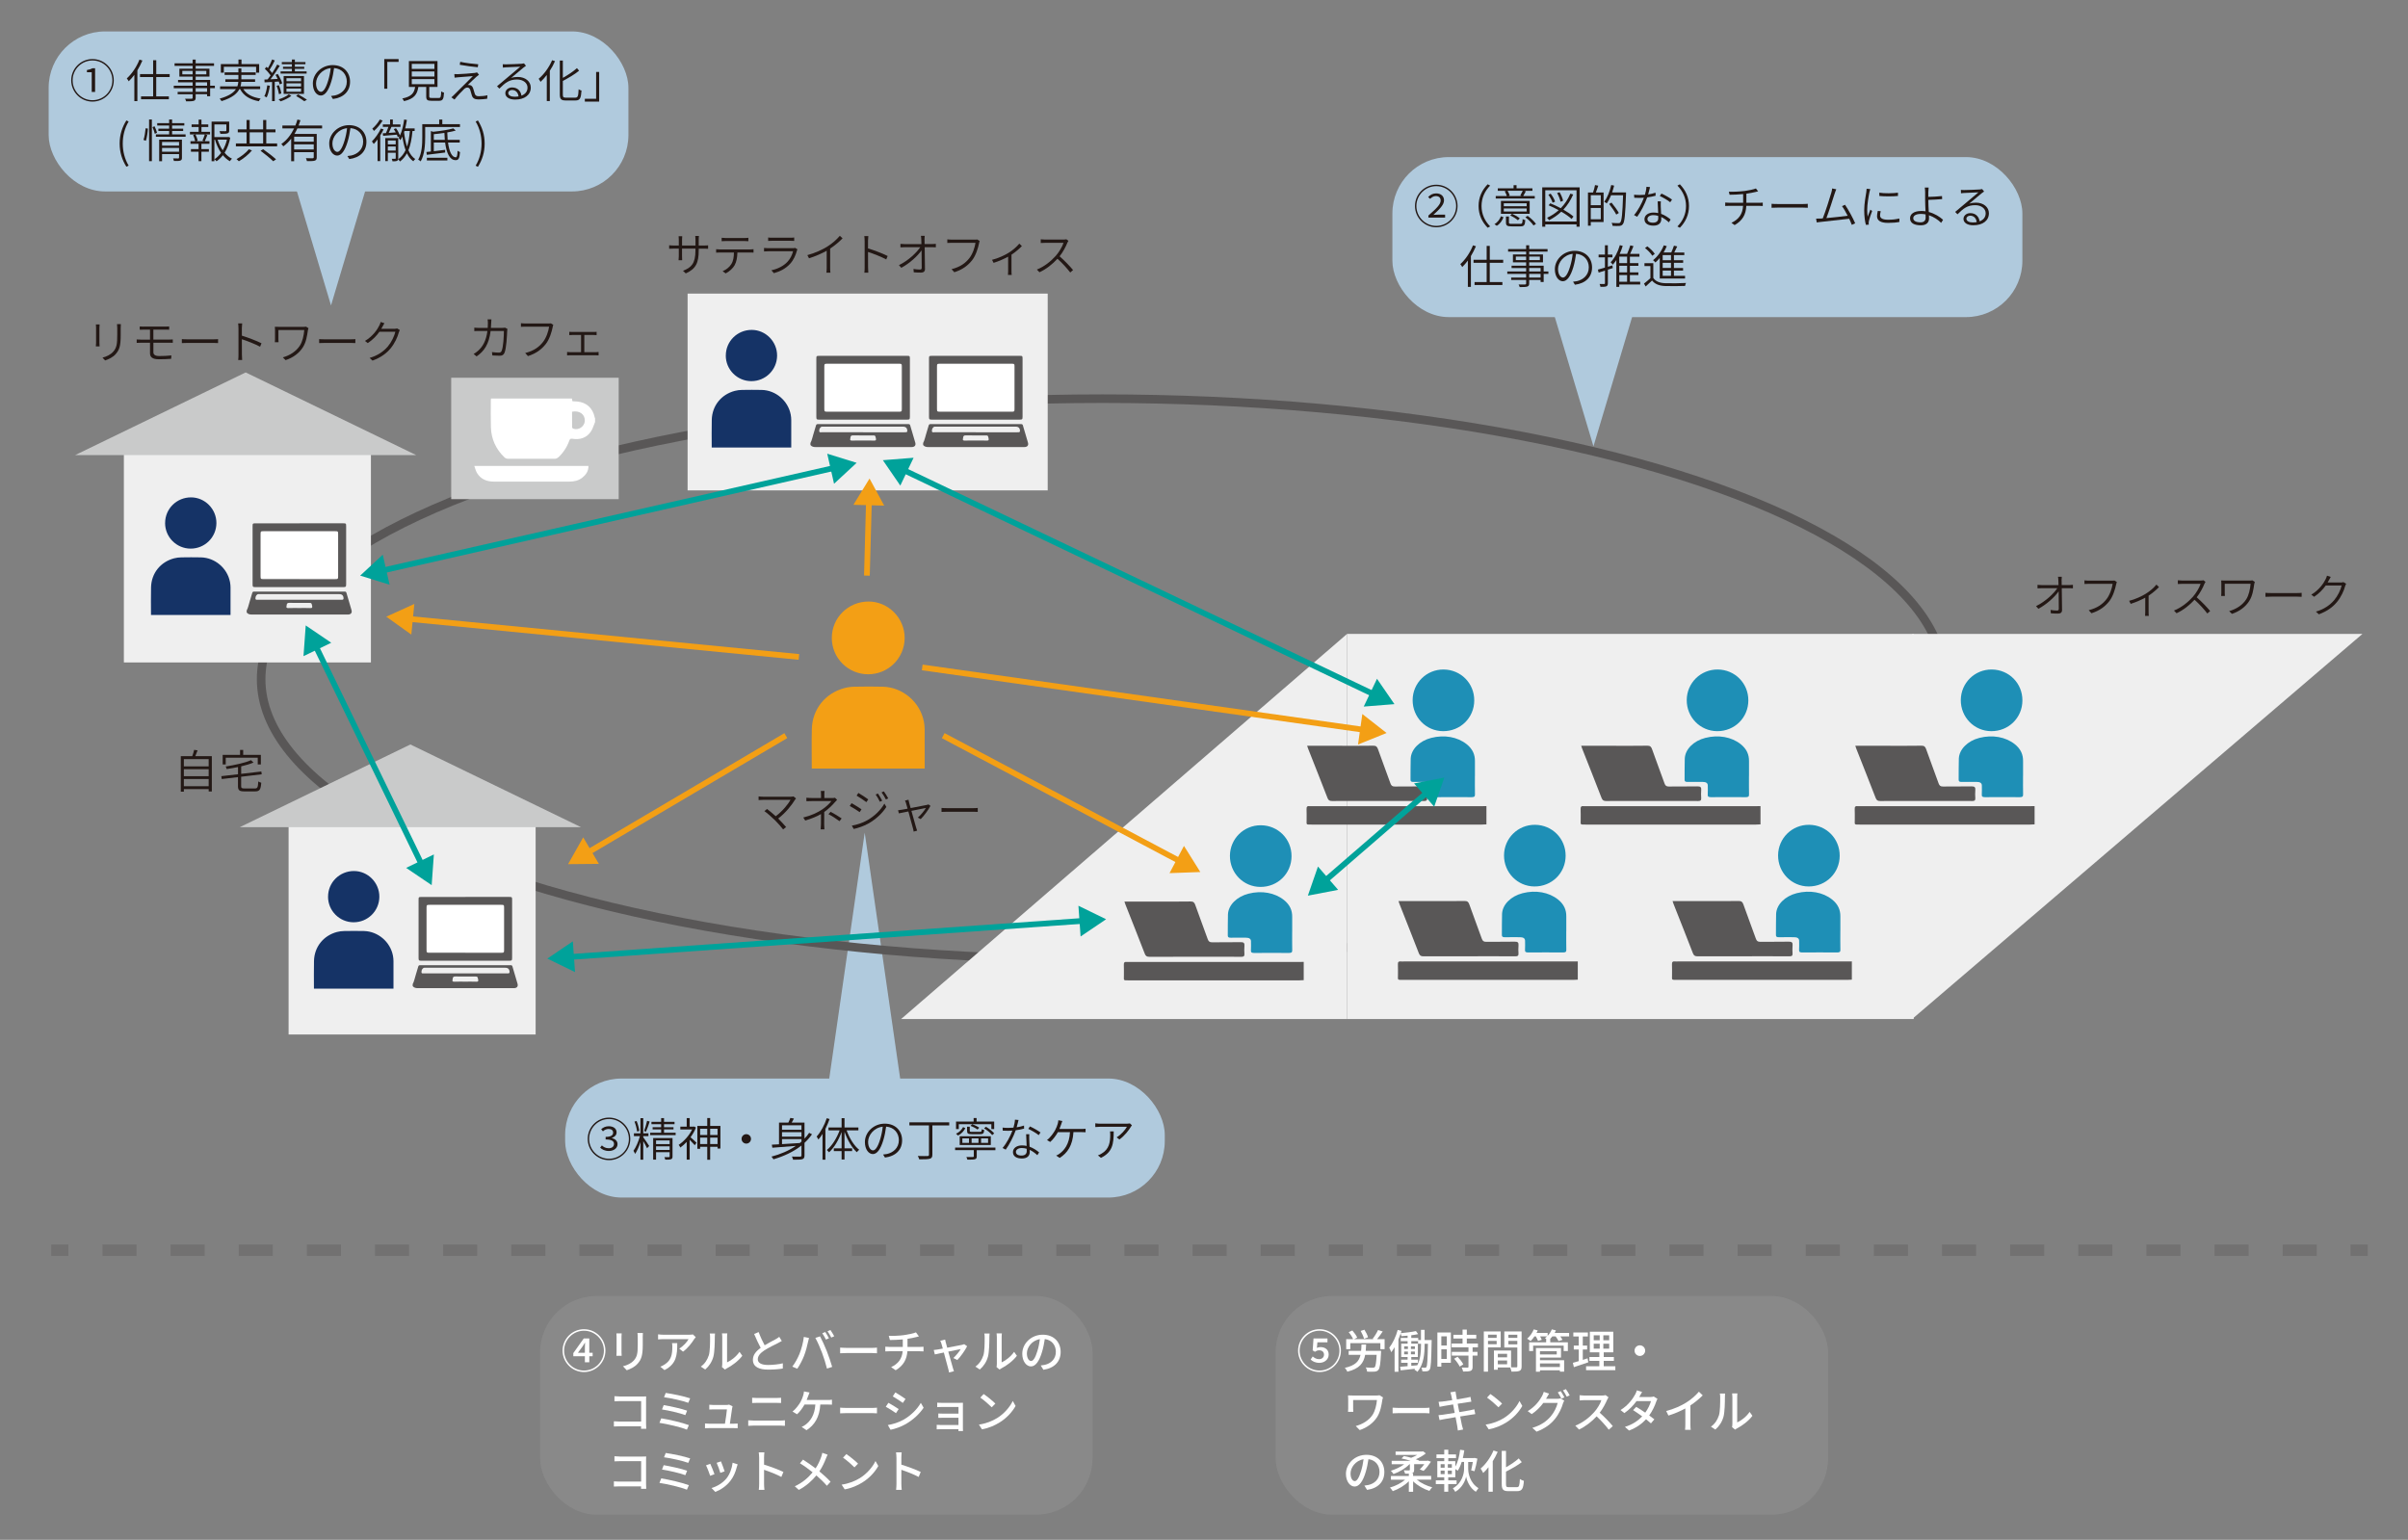 <?xml version="1.0" encoding="UTF-8"?><svg id="_レイヤー_1" xmlns="http://www.w3.org/2000/svg" viewBox="0 0 841.89 538.41"><rect x="0" y="0" width="841.89" height="538.41" fill="#808080" stroke="none"/><defs><style>.cls-1{fill:#1e8fb6;}.cls-2{fill:#fff;}.cls-3{fill:#c9caca;}.cls-4{fill:#b0cadd;}.cls-5{fill:#595757;}.cls-6{fill:#153366;}.cls-7{fill:#f39f15;}.cls-8{fill:#898989;}.cls-9{stroke-dasharray:0 0 11.91 11.91;}.cls-9,.cls-10,.cls-11,.cls-12,.cls-13{fill:none;stroke-miterlimit:10;}.cls-9,.cls-12{stroke:#727171;stroke-width:4px;}.cls-14{fill:#00a29a;}.cls-10{stroke:#595757;stroke-width:3px;}.cls-15{fill:#efefef;}.cls-11{stroke:#f39f15;}.cls-11,.cls-13{stroke-width:2px;}.cls-16{fill:#231815;}.cls-13{stroke:#00a29a;}</style></defs><g><rect class="cls-4" x="197.58" y="377.12" width="209.65" height="41.61" rx="19.72" ry="19.72"/><polygon class="cls-4" points="302.32 291.15 315.68 383.79 288.96 383.79 302.32 291.15"/></g><g><polygon class="cls-4" points="115.73 106.8 91.88 27 139.58 27 115.73 106.8"/><rect class="cls-4" x="17.01" y="10.99" width="202.7" height="55.95" rx="19.72" ry="19.72"/></g><ellipse class="cls-10" cx="385.44" cy="237.48" rx="294.14" ry="98.08"/><g><polyline class="cls-15" points="668.54 356.3 668.54 221.65 825.97 221.65"/><polyline class="cls-15" points="470.97 221.65 470.97 356.3 315.06 356.3"/><rect class="cls-15" x="470.97" y="221.65" width="198.1" height="134.66"/></g><g><path class="cls-7" d="m283.81,268.73c0-4.58-.09-9.17.02-13.75.17-7,4.68-12.61,11.44-14.4,1.15-.3,2.36-.45,3.55-.47,3.27-.06,6.54-.08,9.81,0,6.97.17,13.05,5.35,14.38,12.21.17.89.27,1.81.27,2.72.03,4.56.01,9.13.01,13.69h-39.49Z"/><path class="cls-7" d="m290.82,223.05c.01-7.07,5.74-12.73,12.87-12.72,6.91.01,12.63,5.81,12.6,12.76-.03,7.04-5.73,12.69-12.79,12.68-7.01-.02-12.69-5.72-12.68-12.72Z"/></g><g><rect class="cls-15" x="100.9" y="288.52" width="86.37" height="73.2"/><polygon class="cls-3" points="143.48 260.31 83.85 289.22 203.11 289.22 143.48 260.31"/></g><g><path class="cls-6" d="m109.76,345.69c0-3.23-.06-6.46.02-9.68.12-4.93,3.29-8.88,8.06-10.14.81-.21,1.66-.32,2.5-.33,2.3-.04,4.61-.05,6.91,0,4.91.12,9.19,3.77,10.13,8.6.12.63.19,1.28.19,1.91.02,3.21,0,6.43,0,9.64h-27.81Z"/><path class="cls-6" d="m114.7,313.52c0-4.98,4.04-8.97,9.06-8.96,4.87,0,8.9,4.09,8.87,8.99-.02,4.96-4.04,8.94-9.01,8.93-4.94-.01-8.94-4.03-8.93-8.96Z"/></g><rect class="cls-3" x="157.75" y="132.08" width="58.56" height="42.45"/><g><path class="cls-2" d="m208.03,147.61c-.49,1.14-.81,2.41-1.51,3.39-1.54,2.16-3.81,2.84-6.37,2.42-.69-.11-.9.07-1.11.65-.81,2.25-2.08,4.21-3.83,5.84-.29.26-.74.48-1.12.49-5.52.03-11.05.03-16.57,0-.38,0-.85-.2-1.13-.46-3.01-2.86-4.63-6.4-4.76-10.55-.1-3.14-.03-6.29-.03-9.44,0-.19.03-.37.06-.61h28.3c.06.33.1.62.16.95.57.03,1.11.05,1.65.1,3.25.28,5.49,2.3,6.14,5.53.03.13.09.25.14.38v1.31Zm-8.03-3.66c0,1.82-.01,3.68.02,5.53,0,.15.3.36.5.43,1.8.61,3.83-.79,3.94-2.7.13-2.3-1.82-3.78-4.46-3.25Z"/><path class="cls-2" d="m205.74,162.93c.02,1.82-.87,3.07-2.17,4.1-1.3,1.03-2.85,1.37-4.46,1.37-8.81.02-17.61.02-26.42,0-2.45,0-4.59-.8-5.92-3.02-.42-.7-.61-1.54-.95-2.45h39.93Z"/></g><path class="cls-5" d="m711.33,288.25c-.53.02-1.06.07-1.59.07-19.85,0-39.71,0-59.56,0-2.05,0-1.69.08-1.71-1.7-.02-1.23.05-2.46-.02-3.68-.06-.9.29-1.17,1.12-1.06.32.04.65,0,.98,0,19.81,0,39.62,0,59.44,0,.45,0,.9-.02,1.35-.02v6.39Z"/><path class="cls-5" d="m648.66,260.77c3.72,0,7.28,0,10.83,0,4.09,0,8.19.04,12.28-.03.96-.01,1.34.33,1.64,1.18,1.42,4,2.93,7.97,4.36,11.97.29.82.67,1.14,1.57,1.12,3.31-.06,6.63.03,9.94-.05,1.12-.03,1.43.34,1.33,1.39-.08.89-.06,1.8,0,2.7.05.83-.28,1.04-1.07,1.03-2.5-.04-4.99-.02-7.49-.02-8.23,0-16.45-.01-24.68.02-.86,0-1.28-.24-1.6-1.07-2.22-5.76-4.51-11.49-6.77-17.23-.1-.26-.18-.53-.34-1Z"/><path class="cls-1" d="m707.3,271.26c0,2.19-.03,4.37.02,6.56.02.7-.26.93-1.25.92-4-.04-8-.03-12,0-.9,0-1.23-.18-1.19-.85.07-1.08.02-2.15.02-3.23q0-1.26-1.79-1.26c-1.74,0-3.48-.03-5.22.01-.87.02-1.12-.21-1.1-.82.05-2.44-.04-4.88.06-7.32.13-3.28,3.1-6.22,7.18-7.26,4.61-1.18,9.21-.33,12.38,2.2,2.13,1.7,2.93,3.68,2.9,5.92-.02,1.71,0,3.42,0,5.13Z"/><path class="cls-1" d="m707.08,244.92c-.02,6.05-4.83,10.78-10.91,10.74-5.94-.04-10.67-4.88-10.63-10.89.04-5.97,4.87-10.73,10.85-10.67,6,.05,10.72,4.82,10.69,10.82Z"/><path class="cls-5" d="m615.5,288.25c-.53.02-1.06.07-1.59.07-19.85,0-39.71,0-59.56,0-2.05,0-1.69.08-1.71-1.7-.02-1.23.05-2.46-.02-3.68-.06-.9.29-1.17,1.12-1.06.32.04.65,0,.98,0,19.81,0,39.62,0,59.44,0,.45,0,.9-.02,1.35-.02v6.39Z"/><path class="cls-5" d="m552.83,260.77c3.72,0,7.28,0,10.83,0,4.09,0,8.19.04,12.28-.03.96-.01,1.34.33,1.64,1.18,1.42,4,2.93,7.97,4.36,11.97.29.82.67,1.14,1.57,1.12,3.31-.06,6.63.03,9.94-.05,1.12-.03,1.43.34,1.33,1.39-.08.89-.06,1.8,0,2.7.05.83-.28,1.04-1.07,1.03-2.5-.04-4.99-.02-7.49-.02-8.23,0-16.45-.01-24.68.02-.86,0-1.28-.24-1.6-1.07-2.22-5.76-4.51-11.49-6.77-17.23-.1-.26-.18-.53-.34-1Z"/><path class="cls-1" d="m611.48,271.26c0,2.19-.03,4.37.02,6.56.02.7-.26.93-1.25.92-4-.04-8-.03-12,0-.9,0-1.23-.18-1.19-.85.07-1.08.02-2.15.02-3.23q0-1.26-1.79-1.26c-1.74,0-3.48-.03-5.22.01-.87.02-1.12-.21-1.1-.82.05-2.44-.04-4.88.06-7.32.13-3.28,3.1-6.22,7.18-7.26,4.61-1.18,9.21-.33,12.38,2.2,2.13,1.7,2.93,3.68,2.9,5.92-.02,1.71,0,3.42,0,5.13Z"/><path class="cls-1" d="m611.26,244.92c-.02,6.05-4.83,10.78-10.91,10.74-5.94-.04-10.67-4.88-10.63-10.89.04-5.97,4.87-10.73,10.85-10.67,6,.05,10.72,4.82,10.69,10.82Z"/><path class="cls-5" d="m519.68,288.25c-.53.02-1.06.07-1.59.07-19.85,0-39.71,0-59.56,0-2.05,0-1.69.08-1.71-1.7-.02-1.23.05-2.46-.02-3.68-.06-.9.29-1.17,1.12-1.06.32.04.65,0,.98,0,19.81,0,39.62,0,59.44,0,.45,0,.9-.02,1.35-.02v6.39Z"/><path class="cls-5" d="m457.01,260.77c3.72,0,7.28,0,10.83,0,4.09,0,8.19.04,12.28-.03.96-.01,1.34.33,1.64,1.18,1.42,4,2.93,7.97,4.36,11.97.29.82.67,1.14,1.57,1.12,3.31-.06,6.63.03,9.94-.05,1.12-.03,1.43.34,1.33,1.39-.08.89-.06,1.8,0,2.7.05.83-.28,1.04-1.07,1.03-2.5-.04-4.99-.02-7.49-.02-8.23,0-16.45-.01-24.68.02-.86,0-1.28-.24-1.6-1.07-2.22-5.76-4.51-11.49-6.77-17.23-.1-.26-.18-.53-.34-1Z"/><path class="cls-1" d="m515.66,271.26c0,2.19-.03,4.37.02,6.56.02.7-.26.93-1.25.92-4-.04-8-.03-12,0-.9,0-1.23-.18-1.19-.85.07-1.08.02-2.15.02-3.23q0-1.26-1.79-1.26c-1.74,0-3.48-.03-5.22.01-.87.02-1.12-.21-1.1-.82.05-2.44-.04-4.88.06-7.32.13-3.28,3.1-6.22,7.18-7.26,4.61-1.18,9.21-.33,12.38,2.2,2.13,1.7,2.93,3.68,2.9,5.92-.02,1.71,0,3.42,0,5.13Z"/><path class="cls-1" d="m515.43,244.92c-.02,6.05-4.83,10.78-10.91,10.74-5.94-.04-10.67-4.88-10.63-10.89.04-5.97,4.87-10.73,10.85-10.67,6,.05,10.72,4.82,10.69,10.82Z"/><path class="cls-5" d="m455.8,342.72c-.53.02-1.06.07-1.59.07-19.85,0-39.71,0-59.56,0-2.05,0-1.69.08-1.71-1.7-.02-1.23.05-2.46-.02-3.68-.06-.9.29-1.17,1.12-1.06.32.04.65,0,.98,0,19.81,0,39.62,0,59.44,0,.45,0,.9-.02,1.35-.02v6.39Z"/><path class="cls-5" d="m393.13,315.24c3.72,0,7.28,0,10.83,0,4.09,0,8.19.04,12.28-.03.96-.01,1.34.33,1.64,1.18,1.42,4,2.93,7.97,4.36,11.97.29.82.67,1.14,1.57,1.12,3.31-.06,6.63.03,9.94-.05,1.12-.03,1.43.34,1.33,1.39-.08.89-.06,1.8,0,2.7.05.83-.28,1.04-1.07,1.03-2.5-.04-4.99-.02-7.49-.02-8.23,0-16.45-.01-24.68.02-.86,0-1.28-.24-1.6-1.07-2.22-5.76-4.51-11.49-6.77-17.23-.1-.26-.18-.53-.34-1Z"/><path class="cls-1" d="m451.77,325.73c0,2.19-.03,4.37.02,6.56.02.7-.26.93-1.25.92-4-.04-8-.03-12,0-.9,0-1.23-.18-1.19-.85.07-1.08.02-2.15.02-3.23q0-1.26-1.79-1.26c-1.74,0-3.48-.03-5.22.01-.87.02-1.12-.21-1.1-.82.05-2.44-.04-4.88.06-7.32.13-3.28,3.1-6.22,7.18-7.26,4.61-1.18,9.21-.33,12.38,2.2,2.13,1.7,2.93,3.68,2.9,5.92-.02,1.71,0,3.42,0,5.13Z"/><path class="cls-1" d="m451.55,299.38c-.02,6.05-4.83,10.78-10.91,10.74-5.94-.04-10.67-4.88-10.63-10.89.04-5.97,4.87-10.73,10.85-10.67,6,.05,10.72,4.82,10.69,10.82Z"/><path class="cls-5" d="m647.44,342.55c-.53.02-1.06.07-1.59.07-19.85,0-39.71,0-59.56,0-2.05,0-1.69.08-1.71-1.7-.02-1.23.05-2.46-.02-3.68-.06-.9.29-1.17,1.12-1.06.32.04.65,0,.98,0,19.81,0,39.62,0,59.44,0,.45,0,.9-.02,1.35-.02v6.39Z"/><path class="cls-5" d="m584.77,315.07c3.72,0,7.28,0,10.83,0,4.09,0,8.19.04,12.28-.03.96-.01,1.34.33,1.64,1.18,1.42,4,2.93,7.97,4.36,11.97.29.82.67,1.14,1.57,1.12,3.31-.06,6.63.03,9.94-.05,1.12-.03,1.43.34,1.33,1.39-.08.89-.06,1.8,0,2.7.05.83-.28,1.04-1.07,1.03-2.5-.04-4.99-.02-7.49-.02-8.23,0-16.45-.01-24.68.02-.86,0-1.28-.24-1.6-1.07-2.22-5.76-4.51-11.49-6.77-17.23-.1-.26-.18-.53-.34-1Z"/><path class="cls-1" d="m643.42,325.56c0,2.19-.03,4.37.02,6.56.02.7-.26.93-1.25.92-4-.04-8-.03-12,0-.9,0-1.23-.18-1.19-.85.07-1.08.02-2.15.02-3.23q0-1.26-1.79-1.26c-1.74,0-3.48-.03-5.22.01-.87.02-1.12-.21-1.1-.82.05-2.44-.04-4.88.06-7.32.13-3.28,3.1-6.22,7.18-7.26,4.61-1.18,9.21-.33,12.38,2.2,2.13,1.7,2.93,3.68,2.9,5.92-.02,1.71,0,3.42,0,5.13Z"/><path class="cls-1" d="m643.2,299.22c-.02,6.05-4.83,10.78-10.91,10.74-5.94-.04-10.67-4.88-10.63-10.89.04-5.97,4.87-10.73,10.85-10.67,6,.05,10.72,4.82,10.69,10.82Z"/><path class="cls-5" d="m551.62,342.55c-.53.02-1.06.07-1.59.07-19.85,0-39.71,0-59.56,0-2.05,0-1.69.08-1.71-1.7-.02-1.23.05-2.46-.02-3.68-.06-.9.29-1.17,1.12-1.06.32.04.65,0,.98,0,19.81,0,39.62,0,59.44,0,.45,0,.9-.02,1.35-.02v6.39Z"/><path class="cls-5" d="m488.95,315.07c3.72,0,7.28,0,10.83,0,4.09,0,8.19.04,12.28-.03.96-.01,1.34.33,1.64,1.18,1.42,4,2.93,7.97,4.36,11.97.29.82.67,1.14,1.57,1.12,3.31-.06,6.63.03,9.94-.05,1.12-.03,1.43.34,1.33,1.39-.08.89-.06,1.8,0,2.7.05.83-.28,1.04-1.07,1.03-2.5-.04-4.99-.02-7.49-.02-8.23,0-16.45-.01-24.68.02-.86,0-1.28-.24-1.6-1.07-2.22-5.76-4.51-11.49-6.77-17.23-.1-.26-.18-.53-.34-1Z"/><path class="cls-1" d="m547.6,325.56c0,2.19-.03,4.37.02,6.56.02.7-.26.93-1.25.92-4-.04-8-.03-12,0-.9,0-1.23-.18-1.19-.85.07-1.08.02-2.15.02-3.23q0-1.26-1.79-1.26c-1.74,0-3.48-.03-5.22.01-.87.02-1.12-.21-1.1-.82.05-2.44-.04-4.88.06-7.32.13-3.28,3.1-6.22,7.18-7.26,4.61-1.18,9.21-.33,12.38,2.2,2.13,1.7,2.93,3.68,2.9,5.92-.02,1.71,0,3.42,0,5.13Z"/><path class="cls-1" d="m547.38,299.22c-.02,6.05-4.83,10.78-10.91,10.74-5.94-.04-10.67-4.88-10.63-10.89.04-5.97,4.87-10.73,10.85-10.67,6,.05,10.72,4.82,10.69,10.82Z"/><g><rect class="cls-15" x="43.31" y="158.43" width="86.37" height="73.2"/><polygon class="cls-3" points="85.89 130.22 26.26 159.13 145.52 159.13 85.89 130.22"/></g><g><path class="cls-6" d="m52.79,215.04c0-3.23-.06-6.46.02-9.68.12-4.93,3.29-8.88,8.06-10.14.81-.21,1.66-.32,2.5-.33,2.3-.04,4.61-.05,6.91,0,4.91.12,9.19,3.77,10.13,8.6.12.63.19,1.28.19,1.91.02,3.21,0,6.43,0,9.64h-27.81Z"/><path class="cls-6" d="m57.73,182.87c0-4.98,4.04-8.97,9.06-8.96,4.87,0,8.9,4.09,8.87,8.99-.02,4.96-4.04,8.94-9.01,8.93-4.94-.01-8.94-4.03-8.93-8.96Z"/></g><rect class="cls-15" x="240.4" y="102.66" width="125.9" height="68.81"/><g><path class="cls-6" d="m248.83,156.49c0-3.23-.06-6.46.02-9.68.12-4.93,3.29-8.88,8.06-10.14.81-.21,1.66-.32,2.5-.33,2.3-.04,4.61-.05,6.91,0,4.91.12,9.19,3.77,10.13,8.6.12.63.19,1.28.19,1.91.02,3.21,0,6.43,0,9.64h-27.81Z"/><path class="cls-6" d="m253.76,124.31c0-4.98,4.04-8.97,9.06-8.96,4.87,0,8.9,4.09,8.87,8.99-.02,4.96-4.04,8.94-9.01,8.93-4.94-.01-8.94-4.03-8.93-8.96Z"/></g><g><path class="cls-16" d="m24.9,28.09c0-4.11,3.33-7.44,7.44-7.44s7.44,3.33,7.44,7.44-3.36,7.44-7.44,7.44-7.44-3.33-7.44-7.44Zm14.39,0c0-3.84-3.11-6.95-6.95-6.95s-6.95,3.14-6.95,6.95,3.1,6.95,6.95,6.95,6.95-3.1,6.95-6.95Zm-7.22-2.83h-1.68v-.77c.83-.14,1.44-.35,1.95-.62h.91v8.28h-1.18v-6.88Z"/><path class="cls-16" d="m49.79,21.16c-.5,1.18-1.09,2.34-1.76,3.44v10.76h-1.06v-9.2c-.62.85-1.3,1.62-1.97,2.27-.11-.24-.45-.77-.67-1.01,1.76-1.58,3.43-4.03,4.43-6.58l1.02.32Zm4.83,5.78v6.75h4.42v1.02h-9.73v-1.02h4.23v-6.75h-4.59v-1.04h4.59v-4.85h1.09v4.85h4.69v1.04h-4.69Z"/><path class="cls-16" d="m75.12,30.83h-1.65v2.83h-1.07v-.72h-3.99v1.18c0,.72-.21.98-.67,1.14-.5.16-1.33.18-2.66.18-.05-.27-.24-.66-.38-.91,1.01.03,1.97.02,2.24,0,.3-.02.4-.1.4-.4v-1.18h-5.23v-.83h5.23v-1.28h-6.59v-.86h6.59v-1.2h-5.09v-.82h5.09v-1.18h-4.63v-2.75h4.63v-.99h-6.31v-.9h6.31v-1.31h1.07v1.31h6.42v.9h-6.42v.99h4.82v2.75h-4.82v1.18h5.06v2.02h1.65v.86Zm-7.78-4.83v-1.22h-3.6v1.22h3.6Zm1.07-1.22v1.22h3.73v-1.22h-3.73Zm0,5.19h3.99v-1.2h-3.99v1.2Zm3.99.86h-3.99v1.28h3.99v-1.28Z"/><path class="cls-16" d="m85.08,31.18c1.14,1.79,3.23,2.88,6.05,3.28-.22.24-.51.67-.64.94-3.11-.58-5.33-1.9-6.53-4.23h-.26c-.83,1.58-2.58,3.07-6.24,4.19-.13-.22-.42-.62-.66-.87,3.22-.91,4.87-2.08,5.7-3.33h-5.55v-.96h6.05c.19-.53.29-1.06.32-1.58h-4.53v-.9h4.56v-1.52h-4.82v-.91h4.82v-1.39h1.04v1.39h5.01v.91h-5.01v1.52h4.8v.9h-4.83c-.03.53-.11,1.06-.27,1.58h6.87v.96h-5.87Zm-6.83-5.76h-1.04v-3.01h6.16v-1.6h1.06v1.6h6.18v3.01h-1.07v-2.07h-11.28v2.07Z"/><path class="cls-16" d="m94.36,29.99c-.24,1.5-.61,3.04-1.12,4.07-.16-.13-.59-.32-.82-.4.53-.99.83-2.42,1.02-3.83l.91.16Zm1.7-1.39v6.77h-.94v-6.71c-.96.05-1.86.1-2.61.14l-.06-.98,1.12-.05c.34-.42.69-.9,1.04-1.41-.48-.72-1.3-1.63-2.02-2.32l.58-.67c.16.14.34.3.5.46.54-.9,1.14-2.14,1.47-3.04l.94.35c-.53,1.09-1.23,2.4-1.84,3.3.35.38.67.77.93,1.1.66-1.01,1.3-2.08,1.74-2.96l.91.43c-.93,1.49-2.16,3.35-3.25,4.71.78-.03,1.63-.08,2.5-.13-.22-.5-.48-.99-.75-1.42l.8-.3c.66,1.02,1.3,2.38,1.54,3.25l-.85.4c-.08-.29-.19-.64-.34-1.02l-1.41.1Zm1.47,4.32c-.1-.78-.42-1.99-.82-2.91l.78-.24c.43.93.77,2.13.86,2.9l-.83.26Zm4.35.58c-.93.77-2.47,1.52-3.78,1.94-.16-.21-.48-.53-.7-.7,1.33-.38,2.83-1.1,3.57-1.76l.91.53Zm5.33-7.78h-9.11v-.75h3.95v-.91h-3.1v-.72h3.1v-.88h-3.52v-.74h3.52v-.91h1.04v.91h3.7v.74h-3.7v.88h3.28v.72h-3.28v.91h4.11v.75Zm-8.04,7.11v-6.24h7.11v6.24h-7.11Zm.98-4.42h5.11v-1.07h-5.11v1.07Zm0,1.82h5.11v-1.1h-5.11v1.1Zm0,1.86h5.11v-1.14h-5.11v1.14Zm4.1.91c1.09.61,2.32,1.34,3.07,1.86l-.93.53c-.66-.5-1.81-1.23-2.87-1.84l.72-.54Z"/><path class="cls-16" d="m116.4,34.62l-.66-1.06c.5-.05.99-.11,1.36-.19,2.05-.46,4.15-2,4.15-4.85,0-2.43-1.62-4.51-4.45-4.72-.21,1.52-.51,3.19-.96,4.67-.98,3.3-2.24,4.93-3.67,4.93s-2.79-1.57-2.79-4.21c0-3.43,3.07-6.43,6.93-6.43s6.08,2.62,6.08,5.81c0,3.36-2.24,5.57-6,6.05Zm-4.18-2.51c.75,0,1.66-1.07,2.5-3.89.42-1.36.74-2.91.9-4.4-3.14.35-5.12,3.04-5.12,5.3,0,2.08.98,2.99,1.73,2.99Z"/><path class="cls-16" d="m139.36,20.65v.99h-3.95v9.38h-1.06v-10.37h5.01Z"/><path class="cls-16" d="m153.41,34.25c.66,0,.78-.3.85-2.29.24.19.69.37.98.43-.13,2.29-.43,2.85-1.74,2.85h-2.67c-1.44,0-1.81-.32-1.81-1.54v-3.31h-2.75c-.38,2.58-1.44,4.16-5.01,4.98-.1-.26-.4-.71-.62-.93,3.27-.66,4.18-1.95,4.5-4.05h-2.18v-9.03h10v9.03h-2.88v3.3c0,.46.13.56.85.56h2.5Zm-9.44-10.16h7.91v-1.76h-7.91v1.76Zm0,2.66h7.91v-1.76h-7.91v1.76Zm0,2.69h7.91v-1.78h-7.91v1.78Z"/><path class="cls-16" d="m166.62,26.79c-.59.54-2.45,2.27-3.09,2.93.18-.02.46-.02.64.02.64.06,1.02.5,1.25,1.15.14.48.38,1.33.56,1.86.19.62.56.9,1.42.9,1.02,0,2.26-.14,3.01-.34l-.08,1.22c-.67.11-2.11.24-2.98.24-1.25,0-2.03-.3-2.37-1.36-.16-.48-.4-1.46-.56-1.94-.18-.54-.54-.86-.99-.86s-.85.22-1.22.58c-.61.56-2.45,2.5-3.31,3.62l-1.09-.77c.18-.14.45-.38.74-.67.61-.61,5.17-5.17,6.77-6.75-1.3.08-4.13.32-5.12.4-.51.05-.91.1-1.26.14l-.1-1.25c.37.03.82.03,1.33.02.94-.02,4.67-.27,5.86-.43.27-.03.59-.11.75-.18l.69.8c-.27.19-.67.53-.85.69Zm.58-4.32l-.16,1.04c-1.58-.13-4.35-.5-6.31-.86l.18-1.04c1.73.4,4.79.77,6.29.86Z"/><path class="cls-16" d="m176.86,22.5c.83,0,4.71-.13,5.54-.21.45-.05.64-.08.8-.13l.69.85c-.27.19-.58.4-.86.62-.78.61-3.06,2.56-4.34,3.63.77-.27,1.58-.35,2.35-.35,2.64,0,4.53,1.57,4.53,3.7,0,2.59-2.16,4.21-5.47,4.21-2.16,0-3.43-.94-3.43-2.22,0-1.06.94-2.02,2.38-2.02,2,0,3.06,1.36,3.25,2.87,1.34-.5,2.13-1.47,2.13-2.83,0-1.6-1.52-2.82-3.65-2.82-2.71,0-4.11,1.1-6.19,3.19l-.82-.83c1.36-1.12,3.44-2.87,4.35-3.65.9-.74,2.96-2.46,3.78-3.19-.85.03-4.23.18-5.06.22-.35.02-.69.05-1.02.1l-.05-1.18c.35.03.78.05,1.09.05Zm3.07,11.32c.48,0,.94-.03,1.36-.11-.14-1.31-.98-2.24-2.26-2.24-.75,0-1.33.46-1.33,1.06,0,.8.91,1.3,2.22,1.3Z"/><path class="cls-16" d="m194.04,21.38c-.5,1.17-1.12,2.3-1.81,3.36v10.6h-1.06v-9.12c-.7.91-1.44,1.71-2.19,2.4-.11-.26-.45-.8-.66-1.06,1.86-1.54,3.63-3.97,4.71-6.5l1.01.32Zm7.11,12.76c.9,0,1.04-.59,1.15-2.93.27.19.7.38,1.01.46-.18,2.58-.48,3.46-2.11,3.46h-3.38c-1.6,0-2.1-.45-2.1-2.11v-11.84h1.06v6.05c1.82-1.02,3.75-2.32,4.93-3.41l.75.9c-1.49,1.26-3.68,2.51-5.68,3.59v4.75c0,.88.19,1.09,1.09,1.09h3.28Z"/><path class="cls-16" d="m204.47,35.53v-.99h3.95v-9.38h1.06v10.37h-5.01Z"/><path class="cls-16" d="m41.83,50.21c0-3.14.88-5.71,2.35-8.1l.8.38c-1.38,2.27-2.06,4.98-2.06,7.71s.69,5.44,2.06,7.71l-.8.38c-1.47-2.38-2.35-4.95-2.35-8.1Z"/><path class="cls-16" d="m50.17,48.93c.37-1.07.62-2.82.74-4.08l.8.11c-.06,1.23-.32,3.07-.7,4.26l-.83-.29Zm1.95-7.14h.98v14.57h-.98v-14.57Zm1.92,2.37c.35.74.72,1.68.86,2.24l-.77.4c-.13-.61-.5-1.6-.82-2.35l.72-.29Zm10.85,2.83v.83h-10.39v-.83h4.63v-1.2h-3.76v-.8h3.76v-1.09h-4.16v-.83h4.16v-1.28h1.04v1.28h4.27v.83h-4.27v1.09h3.87v.8h-3.87v1.2h4.72Zm-1.28,8.15c0,.56-.11.83-.53.99-.43.18-1.14.18-2.27.16-.05-.26-.19-.64-.3-.91.83.03,1.6.03,1.79.02.24,0,.3-.06.3-.27v-1.26h-5.94v2.5h-1.01v-7.55h7.96v6.34Zm-6.95-5.51v1.28h5.94v-1.28h-5.94Zm5.94,3.41v-1.31h-5.94v1.31h5.94Z"/><path class="cls-16" d="m70.43,46.08h3.01v.93h-1.73l.78.22c-.29.75-.62,1.57-.9,2.13h1.65v.93h-2.82v1.83h2.61v.93h-2.61v3.3h-.99v-3.3h-2.67v-.93h2.67v-1.83h-2.83v-.93h1.62c-.1-.59-.38-1.47-.7-2.14l.82-.21c.35.69.69,1.62.77,2.18l-.59.18h2.9l-.64-.19c.27-.58.62-1.52.82-2.16h-5.19v-.93h3.04v-1.68h-2.46v-.91h2.46v-1.68h.99v1.68h2.38v.91h-2.38v1.68Zm10.07,2.05c-.35,1.91-1.01,3.73-1.97,5.28.75.9,1.62,1.62,2.58,2.08-.24.21-.58.61-.74.88-.91-.51-1.73-1.23-2.45-2.1-.62.83-1.38,1.55-2.22,2.13-.14-.24-.46-.54-.72-.72.9-.58,1.67-1.36,2.32-2.24-.91-1.33-1.63-2.91-2.13-4.61h-.21v7.55h-.98v-13.85h6.15v3.09c0,.54-.11.85-.59,1.01-.46.16-1.25.16-2.48.16-.05-.29-.19-.66-.34-.93,1.04.03,1.86.03,2.1.02.26-.02.32-.08.32-.26v-2.11h-4.18v4.42h4.69l.19-.05.66.24Zm-4.42.71c.43,1.34,1.02,2.62,1.79,3.71.67-1.14,1.17-2.43,1.47-3.71h-3.27Z"/><path class="cls-16" d="m96.89,50.15v1.04h-14.42v-1.04h3.73v-3.89h-3.07v-1.02h3.07v-3.28h1.09v3.28h4.71v-3.28h1.09v3.28h3.22v1.02h-3.22v3.89h3.81Zm-8.8,2.45c-1.14,1.39-2.96,2.87-4.58,3.79-.19-.22-.58-.56-.82-.75,1.57-.87,3.39-2.24,4.29-3.46l1.1.42Zm-.8-2.45h4.71v-3.89h-4.71v3.89Zm4.71,2.02c1.49,1.06,3.49,2.58,4.51,3.55l-.99.66c-.96-.96-2.91-2.55-4.43-3.67l.91-.54Z"/><path class="cls-16" d="m103.98,44.89c-.3.66-.66,1.33-1.02,1.95h7.78v8.15c0,.67-.16.99-.66,1.17-.5.18-1.38.18-2.77.18-.05-.3-.21-.74-.35-1.04,1.1.05,2.08.03,2.35.03.29-.02.38-.11.38-.35v-1.78h-6.85v3.17h-1.04v-7.86c-.8,1.01-1.71,1.92-2.75,2.66-.14-.24-.48-.62-.69-.82,1.94-1.33,3.43-3.31,4.47-5.46h-4.1v-1.01h4.55c.29-.69.53-1.39.7-2.08l1.07.24c-.19.62-.4,1.23-.64,1.84h8.21v1.01h-8.64Zm5.71,2.91h-6.85v1.74h6.85v-1.74Zm0,4.47v-1.79h-6.85v1.79h6.85Z"/><path class="cls-16" d="m122.12,55.62l-.66-1.06c.5-.05.99-.11,1.36-.19,2.05-.46,4.15-2,4.15-4.85,0-2.43-1.62-4.51-4.45-4.72-.21,1.52-.51,3.19-.96,4.67-.98,3.3-2.24,4.93-3.67,4.93s-2.79-1.57-2.79-4.21c0-3.43,3.07-6.43,6.93-6.43s6.08,2.62,6.08,5.81c0,3.36-2.24,5.57-6,6.05Zm-4.18-2.51c.75,0,1.66-1.07,2.5-3.89.42-1.36.74-2.91.9-4.4-3.14.35-5.12,3.04-5.12,5.3,0,2.08.98,2.99,1.73,2.99Z"/><path class="cls-16" d="m134.11,45.26c-.34.71-.74,1.42-1.17,2.11v8.96h-.94v-7.57c-.43.59-.9,1.14-1.33,1.58-.13-.21-.46-.69-.64-.9,1.15-1.14,2.37-2.85,3.14-4.5l.94.3Zm-.34-3.12c-.74,1.28-1.94,2.71-3.03,3.65-.13-.22-.4-.61-.58-.8.98-.83,2.06-2.13,2.62-3.19l.98.34Zm10.44,3.67c-.24,2.67-.66,4.9-1.42,6.74.59,1.34,1.38,2.42,2.4,3.06-.21.16-.53.54-.69.78-.93-.64-1.65-1.6-2.23-2.79-.61,1.12-1.39,2.06-2.42,2.87-.13-.21-.43-.59-.64-.77,1.15-.83,1.98-1.89,2.59-3.2-.51-1.39-.86-3.01-1.12-4.74-.22.45-.45.88-.7,1.26-.11-.21-.43-.64-.62-.82.11-.16.21-.34.3-.53l-.61.24c-.06-.24-.16-.53-.29-.82-1.76.14-3.47.29-4.8.4l-.16-.88,1.12-.06c.3-.66.66-1.49.88-2.18h-1.95v-.86h2.53v-1.73h.96v1.73h2.67v.86h-3.15c-.3.67-.64,1.46-.96,2.1l2.48-.18c-.22-.4-.46-.8-.7-1.15l.77-.29c.59.77,1.1,1.76,1.38,2.53.74-1.52,1.18-3.54,1.47-5.6l.96.16c-.16,1.01-.35,2.02-.59,2.96h3.3v.9h-.75Zm-4.98,9.52c0,.46-.08.75-.42.9-.3.16-.82.18-1.58.18-.03-.26-.16-.62-.27-.88.56.02,1.04.02,1.18,0,.16-.02.21-.06.21-.19v-1.92h-2.75v2.91h-.9v-8.04h4.53v7.04Zm-3.63-6.21v1.34h2.75v-1.34h-2.75Zm2.75,3.52v-1.41h-2.75v1.41h2.75Zm3.06-6.83c-.05.14-.1.3-.14.45.22,1.79.54,3.52,1.04,5.01.51-1.55.8-3.38.98-5.46h-1.87Z"/><path class="cls-16" d="m148.65,44.4v3.63c0,2.45-.18,6-1.57,8.4-.16-.19-.61-.48-.86-.59,1.31-2.27,1.42-5.51,1.42-7.81v-4.61h5.91v-1.62h1.09v1.62h6.18v.98h-12.17Zm7.99,5.46c.42,3.17,1.36,5.15,2.72,5.14.4,0,.56-.66.62-2.29.24.21.59.38.86.46-.16,2.21-.54,2.85-1.55,2.83-2.06,0-3.19-2.47-3.67-6.15h-3.95v3.02c1.23-.14,2.59-.3,3.94-.48l.03.94c-2.32.3-4.75.59-6.42.8l-.13-.99c.45-.05.98-.1,1.55-.16v-7.15l.83.24c2.54-.26,5.41-.7,7.03-1.18l.83.77c-.83.24-1.86.45-2.95.64.02.91.06,1.79.13,2.59h4.23v.96h-4.11Zm-7.4,5.3h7.17v.94h-7.17v-.94Zm6.27-6.26c-.06-.77-.11-1.58-.14-2.43-1.22.19-2.5.34-3.7.45v1.98h3.84Z"/><path class="cls-16" d="m166.3,57.92c1.38-2.27,2.06-4.98,2.06-7.71s-.69-5.44-2.06-7.71l.8-.38c1.47,2.39,2.35,4.96,2.35,8.1s-.88,5.71-2.35,8.1l-.8-.38Z"/></g><rect class="cls-2" x="89.92" y="183.61" width="28.89" height="18.57"/><g><path class="cls-5" d="m86.26,213.44c.52-.97.69-2.07,1.03-3.1.32-.98.6-1.96.88-2.95.1-.35.22-.55.67-.54,10.56.02,21.11.02,31.67,0,.4,0,.54.16.63.5.58,1.99,1.18,3.98,1.76,5.98.25.88-.14,1.45-1.05,1.54-.21.02-.43.01-.65.01-11.04,0-22.07,0-33.11,0-.73,0-1.37-.11-1.84-.72v-.72Zm18.42-3.73c4.79,0,9.58,0,14.36,0,.22,0,.43,0,.65-.01.28-.02.42-.18.42-.47-.01-1-.51-1.49-1.52-1.49-9.24,0-18.48,0-27.72,0-.19,0-.38,0-.57,0-.54.04-1.03.75-.99,1.51.04.65.58.45.94.45,4.81.01,9.62,0,14.44,0Zm-.03,2.89c1.27,0,2.54-.04,3.81.02.67.03.81-.16.67-.79-.22-1.01-.19-1.02-1.2-1.02-2.25,0-4.5.03-6.75-.02-.65-.01-.92.21-.95.82,0,.07-.01.14-.03.21-.18.6-.04.83.65.8,1.27-.06,2.54-.02,3.81-.02Z"/><path class="cls-5" d="m104.7,182.98c5.1,0,10.2,0,15.3,0,.95,0,1.02.06,1.02,1.02,0,6.75,0,13.5,0,20.25,0,.92-.11,1.04-1.03,1.04-10.22,0-20.44,0-30.66,0-.92,0-1.02-.11-1.02-1.04,0-6.75,0-13.5,0-20.25,0-.95.06-1.01,1.03-1.01,5.12,0,10.24,0,15.37,0Zm-.04,19.54c4.17,0,8.33,0,12.5,0,.98,0,1.06-.08,1.06-1.07,0-4.88,0-9.77,0-14.65,0-.99-.06-1.06-1.06-1.06-8.33,0-16.66,0-25,0-.99,0-1.06.08-1.06,1.06,0,4.88,0,9.77,0,14.65,0,.99.08,1.06,1.07,1.06,4.17,0,8.33,0,12.5,0Z"/></g><rect class="cls-2" x="147.36" y="314.31" width="28.89" height="18.57"/><g><path class="cls-5" d="m144.3,344.08c.52-.97.69-2.07,1.03-3.1.32-.98.6-1.96.88-2.95.1-.35.22-.55.67-.54,10.56.02,21.11.02,31.67,0,.4,0,.54.16.63.5.58,1.99,1.18,3.98,1.76,5.98.25.88-.14,1.45-1.05,1.54-.21.02-.43.01-.65.01-11.04,0-22.07,0-33.11,0-.73,0-1.37-.11-1.84-.72v-.72Zm18.42-3.73c4.79,0,9.58,0,14.36,0,.22,0,.43,0,.65-.01.28-.02.42-.18.42-.47-.01-1-.51-1.49-1.52-1.49-9.24,0-18.48,0-27.72,0-.19,0-.38,0-.57,0-.54.04-1.03.75-.99,1.51.04.65.58.45.94.45,4.81.01,9.62,0,14.44,0Zm-.03,2.89c1.27,0,2.54-.04,3.81.02.67.03.81-.16.67-.79-.22-1.01-.19-1.02-1.2-1.02-2.25,0-4.5.03-6.75-.02-.65-.01-.92.21-.95.82,0,.07-.01.14-.03.21-.18.6-.04.83.65.8,1.27-.06,2.54-.02,3.81-.02Z"/><path class="cls-5" d="m162.73,313.62c5.1,0,10.2,0,15.3,0,.95,0,1.02.06,1.02,1.02,0,6.75,0,13.5,0,20.25,0,.92-.11,1.04-1.03,1.04-10.22,0-20.44,0-30.66,0-.92,0-1.02-.11-1.02-1.04,0-6.75,0-13.5,0-20.25,0-.95.06-1.01,1.03-1.01,5.12,0,10.24,0,15.37,0Zm-.04,19.54c4.17,0,8.33,0,12.5,0,.98,0,1.06-.08,1.06-1.07,0-4.88,0-9.77,0-14.65,0-.99-.06-1.06-1.06-1.06-8.33,0-16.66,0-25,0-.99,0-1.06.08-1.06,1.06,0,4.88,0,9.77,0,14.65,0,.99.08,1.06,1.07,1.06,4.17,0,8.33,0,12.5,0Z"/></g><rect class="cls-2" x="286.01" y="126.52" width="28.89" height="18.57"/><rect class="cls-2" x="325.53" y="125.83" width="28.89" height="18.57"/><g><path class="cls-5" d="m322.76,154.88c.52-.97.69-2.07,1.03-3.1.32-.98.6-1.96.88-2.95.1-.35.22-.55.67-.54,10.56.02,21.11.02,31.67,0,.4,0,.54.16.63.5.58,1.99,1.18,3.98,1.76,5.98.25.88-.14,1.45-1.05,1.54-.21.02-.43.01-.65.01-11.04,0-22.07,0-33.11,0-.73,0-1.37-.11-1.84-.72v-.72Zm18.42-3.73c4.79,0,9.58,0,14.36,0,.22,0,.43,0,.65-.01.28-.02.42-.18.42-.47-.01-1-.51-1.49-1.52-1.49-9.24,0-18.48,0-27.72,0-.19,0-.38,0-.57,0-.54.04-1.03.75-.99,1.51.04.65.58.45.94.45,4.81.01,9.62,0,14.44,0Zm-.03,2.89c1.27,0,2.54-.04,3.81.02.67.03.81-.16.67-.79-.22-1.01-.19-1.02-1.2-1.02-2.25,0-4.5.03-6.75-.02-.65-.01-.92.21-.95.82,0,.07-.01.14-.03.21-.18.6-.04.83.65.8,1.27-.06,2.54-.02,3.81-.02Z"/><path class="cls-5" d="m341.19,124.42c5.1,0,10.2,0,15.3,0,.95,0,1.02.06,1.02,1.02,0,6.75,0,13.5,0,20.25,0,.92-.11,1.04-1.03,1.04-10.22,0-20.44,0-30.66,0-.92,0-1.02-.11-1.02-1.04,0-6.75,0-13.5,0-20.25,0-.95.06-1.01,1.03-1.01,5.12,0,10.24,0,15.37,0Zm-.04,19.54c4.17,0,8.33,0,12.5,0,.98,0,1.06-.08,1.06-1.07,0-4.88,0-9.77,0-14.65,0-.99-.06-1.06-1.06-1.06-8.33,0-16.66,0-25,0-.99,0-1.06.08-1.06,1.06,0,4.88,0,9.77,0,14.65,0,.99.08,1.06,1.07,1.06,4.17,0,8.33,0,12.5,0Z"/></g><g><path class="cls-5" d="m283.36,154.88c.52-.97.69-2.07,1.03-3.1.32-.98.6-1.96.88-2.95.1-.35.22-.55.67-.54,10.56.02,21.11.02,31.67,0,.4,0,.54.16.63.5.58,1.99,1.18,3.98,1.76,5.98.25.88-.14,1.45-1.05,1.54-.21.02-.43.01-.65.01-11.04,0-22.07,0-33.11,0-.73,0-1.37-.11-1.84-.72v-.72Zm18.42-3.73c4.79,0,9.58,0,14.36,0,.22,0,.43,0,.65-.01.28-.02.42-.18.42-.47-.01-1-.51-1.49-1.52-1.49-9.24,0-18.48,0-27.72,0-.19,0-.38,0-.57,0-.54.04-1.03.75-.99,1.51.04.65.58.45.94.45,4.81.01,9.62,0,14.44,0Zm-.03,2.89c1.27,0,2.54-.04,3.81.02.67.03.81-.16.67-.79-.22-1.01-.19-1.02-1.2-1.02-2.25,0-4.5.03-6.75-.02-.65-.01-.92.21-.95.82,0,.07-.01.14-.03.21-.18.6-.04.83.65.8,1.27-.06,2.54-.02,3.81-.02Z"/><path class="cls-5" d="m301.8,124.42c5.1,0,10.2,0,15.3,0,.95,0,1.02.06,1.02,1.02,0,6.75,0,13.5,0,20.25,0,.92-.11,1.04-1.03,1.04-10.22,0-20.44,0-30.66,0-.92,0-1.02-.11-1.02-1.04,0-6.75,0-13.5,0-20.25,0-.95.06-1.01,1.03-1.01,5.12,0,10.24,0,15.37,0Zm-.04,19.54c4.17,0,8.33,0,12.5,0,.98,0,1.06-.08,1.06-1.07,0-4.88,0-9.77,0-14.65,0-.99-.06-1.06-1.06-1.06-8.33,0-16.66,0-25,0-.99,0-1.06.08-1.06,1.06,0,4.88,0,9.77,0,14.65,0,.99.08,1.06,1.07,1.06,4.17,0,8.33,0,12.5,0Z"/></g><g><line class="cls-13" x1="199.09" y1="334.63" x2="378.99" y2="321.96"/><polygon class="cls-14" points="201.04 339.9 191.36 335.18 200.28 329.15 201.04 339.9"/><polygon class="cls-14" points="377.8 327.45 386.72 321.42 377.04 316.7 377.8 327.45"/></g><g><line class="cls-13" x1="463.12" y1="308.09" x2="499.1" y2="276.96"/><polygon class="cls-14" points="467.84 311.14 457.26 313.17 460.79 302.99 467.84 311.14"/><polygon class="cls-14" points="501.43 282.07 504.96 271.89 494.38 273.92 501.43 282.07"/></g><g><line class="cls-13" x1="315.67" y1="164.25" x2="480.53" y2="242.87"/><polygon class="cls-14" points="314.77 169.79 308.67 160.91 319.41 160.06 314.77 169.79"/><polygon class="cls-14" points="476.79 247.06 487.53 246.21 481.43 237.34 476.79 247.06"/></g><g><line class="cls-13" x1="133.48" y1="199.55" x2="291.95" y2="163.55"/><polygon class="cls-14" points="136.21 204.45 125.92 201.27 133.82 193.95 136.21 204.45"/><polygon class="cls-14" points="291.6 169.15 299.5 161.83 289.22 158.64 291.6 169.15"/></g><g><line class="cls-13" x1="110.27" y1="225.67" x2="147.54" y2="302.52"/><polygon class="cls-14" points="106.11 229.43 106.89 218.69 115.81 224.74 106.11 229.43"/><polygon class="cls-14" points="142 303.46 150.92 309.5 151.69 298.76 142 303.46"/></g><g><line class="cls-11" x1="322.43" y1="233.37" x2="477.1" y2="255.22"/><polygon class="cls-7" points="474.79 260.33 484.78 256.3 476.3 249.66 474.79 260.33"/></g><g><line class="cls-11" x1="329.77" y1="257.22" x2="412.81" y2="301.28"/><polygon class="cls-7" points="408.89 305.3 419.66 304.91 413.94 295.78 408.89 305.3"/></g><g><line class="cls-11" x1="274.74" y1="257.22" x2="205.29" y2="298.22"/><polygon class="cls-7" points="203.9 292.78 198.61 302.16 209.38 302.06 203.9 292.78"/></g><g><line class="cls-11" x1="279.32" y1="229.7" x2="142.77" y2="216.38"/><polygon class="cls-7" points="144.86 211.17 135.05 215.63 143.81 221.89 144.86 211.17"/></g><g><line class="cls-11" x1="303.09" y1="201.27" x2="303.8" y2="175.08"/><polygon class="cls-7" points="309.14 176.8 304.01 167.33 298.37 176.51 309.14 176.8"/></g><g><path class="cls-16" d="m171.73,112.95c-.02.59-.05,1.15-.1,1.7h3.97c.43,0,.72-.05.98-.08l.82.42c-.05.27-.08.54-.08.77-.06,1.5-.26,6.18-.98,7.7-.32.67-.82.93-1.66.93-.78,0-1.71-.05-2.54-.1l-.14-1.18c.88.11,1.73.18,2.4.18.45,0,.77-.13.94-.51.64-1.26.83-5.35.83-7.04h-4.64c-.58,4.67-2.27,7.07-4.9,8.88l-1.04-.85c.48-.26,1.1-.69,1.55-1.12,1.6-1.41,2.83-3.44,3.27-6.92h-2.79c-.64,0-1.25,0-1.79.05v-1.22c.53.05,1.17.1,1.78.1h2.91c.03-.53.06-1.07.06-1.67,0-.37-.03-.93-.1-1.31h1.33c-.03.37-.06.9-.08,1.28Z"/><path class="cls-16" d="m193.24,114.33c-.34,1.7-1.12,4.29-2.39,5.92-1.46,1.86-3.33,3.33-6.27,4.26l-.96-1.07c3.09-.78,4.88-2.14,6.23-3.87,1.15-1.47,1.92-3.78,2.13-5.35h-8.31c-.62,0-1.14.03-1.54.05v-1.26c.43.05,1.02.1,1.55.1h8.13c.22,0,.51,0,.78-.06l.86.54c-.1.22-.16.45-.22.75Z"/><path class="cls-16" d="m200.11,116.08h7.38c.4,0,.8-.03,1.1-.05v1.15c-.32-.03-.74-.05-1.1-.05h-3.2v6.02h3.95c.37,0,.72-.03,1.04-.08v1.2c-.32-.03-.8-.05-1.04-.05h-8.87c-.34,0-.72.02-1.1.05v-1.2c.37.05.77.08,1.1.08h3.78v-6.02h-3.03c-.24,0-.75.02-1.09.05v-1.15c.35.03.83.05,1.07.05Z"/></g><g><path class="cls-16" d="m239.75,95.59l-.96-.91c2.88-1.12,4.35-2.48,4.35-7.08v-.67h-4.69v2.67c0,.56.05,1.26.05,1.39h-1.26c.02-.13.08-.82.08-1.39v-2.67h-1.79c-.69,0-1.44.05-1.58.05v-1.23c.11.02.93.1,1.58.1h1.79v-2.13c0-.32-.03-.77-.06-1.12h1.26c-.02.13-.06.58-.06,1.11v2.14h4.69v-2.06c0-.62-.06-1.15-.08-1.28h1.3c-.02.14-.08.66-.08,1.28v2.06h1.86c.69,0,1.23-.05,1.42-.08v1.22c-.14-.02-.74-.05-1.41-.05h-1.87v.56c0,4.32-.91,6.48-4.53,8.1Z"/><path class="cls-16" d="m251.76,87.22h10.47c.34,0,.83-.03,1.22-.08v1.18c-.35-.02-.83-.03-1.22-.03h-4.42c-.05,1.74-.3,3.22-.96,4.43-.58,1.06-1.79,2.19-3.14,2.88l-1.06-.78c1.26-.53,2.42-1.44,3.04-2.48.72-1.14.88-2.51.91-4.05h-4.85c-.5,0-.93.02-1.38.05v-1.2c.43.05.88.08,1.38.08Zm1.95-4h6.48c.43,0,1.01-.02,1.46-.08v1.2c-.46-.03-1.01-.06-1.46-.06h-6.47c-.53,0-1.02.03-1.42.06v-1.2c.45.05.9.08,1.41.08Z"/><path class="cls-16" d="m278.62,87.62c-.42,1.58-1.14,3.26-2.34,4.58-1.68,1.84-3.68,2.75-5.71,3.31l-.88-1.01c2.22-.46,4.26-1.49,5.63-2.96.99-1.04,1.66-2.46,1.95-3.68h-8.63c-.38,0-.96.02-1.52.06v-1.22c.56.05,1.09.08,1.52.08h8.52c.34,0,.67-.03.83-.11l.82.51c-.06.14-.16.32-.19.43Zm-8.68-4.5h6.34c.5,0,1.02-.02,1.39-.08v1.2c-.37-.03-.88-.05-1.42-.05h-6.31c-.46,0-.96.02-1.38.05v-1.2c.42.06.88.08,1.38.08Z"/><path class="cls-16" d="m289.27,86.2c1.68-1.06,3.23-2.4,4.35-3.75l.96.88c-1.23,1.28-2.69,2.48-4.34,3.59v6.8c0,.58.03,1.34.1,1.63h-1.41c.05-.29.1-1.06.1-1.63v-6.05c-1.7.96-3.92,1.94-6.18,2.64l-.58-1.1c2.75-.75,5.22-1.9,7-3.01Z"/><path class="cls-16" d="m302.29,84.18c0-.43-.03-1.14-.11-1.62h1.41c-.06.48-.11,1.17-.11,1.62v2.67c2.11.64,5.14,1.79,6.87,2.66l-.5,1.2c-1.74-.94-4.59-2.05-6.37-2.61.02,2.46.02,4.98.02,5.41,0,.51.03,1.33.08,1.84h-1.38c.08-.5.1-1.25.1-1.84v-9.33Z"/><path class="cls-16" d="m323.24,83.72c0,.35.02.93.02,1.62h2.62c.4,0,.99-.05,1.31-.08v1.22c-.37-.02-.9-.05-1.28-.05h-2.62c.03,2.42.08,5.68.1,7.67,0,.8-.48,1.22-1.39,1.22-.8,0-1.76-.03-2.53-.1l-.1-1.18c.77.14,1.68.21,2.29.21.46,0,.59-.21.59-.64,0-1.33-.02-3.84-.05-6.07-1.31,1.89-4.16,4.55-7.09,6.1l-.82-.93c3.28-1.6,6.16-4.34,7.44-6.27h-5.46c-.54,0-.96.02-1.46.05v-1.22c.48.05.94.08,1.42.08h5.92c-.02-.69-.03-1.27-.05-1.62-.03-.59-.06-.98-.13-1.28h1.33c-.05.42-.08.85-.08,1.28Z"/><path class="cls-16" d="m342.31,85.01c-.34,1.7-1.12,4.29-2.39,5.92-1.46,1.86-3.33,3.33-6.27,4.26l-.96-1.07c3.09-.79,4.88-2.14,6.23-3.87,1.15-1.47,1.92-3.78,2.13-5.35h-8.31c-.62,0-1.14.03-1.54.05v-1.26c.43.05,1.02.1,1.55.1h8.13c.22,0,.51,0,.78-.06l.86.54c-.1.22-.16.45-.22.75Z"/><path class="cls-16" d="m352.61,88.41c1.49-.91,2.94-2.21,3.76-3.23l.9.86c-.82.88-2.18,2.05-3.63,3.01v5.73c0,.48.02,1.1.08,1.34h-1.31c.02-.24.06-.86.06-1.34v-5.03c-1.33.72-3.2,1.58-5.09,2.16l-.54-1.06c2.11-.51,4.47-1.63,5.78-2.45Z"/><path class="cls-16" d="m373.18,84.87c-.54,1.39-1.58,3.33-2.72,4.75,1.7,1.46,3.65,3.52,4.71,4.8l-.99.86c-1.07-1.41-2.82-3.33-4.47-4.8-1.73,1.86-3.87,3.62-6.29,4.71l-.91-.94c2.58-1.01,4.93-2.91,6.61-4.79,1.09-1.23,2.29-3.19,2.71-4.55h-6.39c-.56,0-1.42.06-1.57.06v-1.3c.18.03,1.07.1,1.57.1h6.27c.48,0,.88-.05,1.12-.11l.72.56c-.1.11-.29.45-.37.64Z"/></g><g><path class="cls-16" d="m34.76,114.58v5.33c0,.42.03.93.06,1.2h-1.31c.03-.24.08-.74.08-1.2v-5.33c0-.29-.03-.85-.06-1.14h1.3c-.03.29-.06.78-.06,1.14Zm7.44.1v2.48c0,3.92-.5,5.15-1.65,6.53-1.02,1.26-2.63,1.94-3.79,2.34l-.93-.98c1.44-.37,2.83-1.01,3.83-2.16,1.14-1.35,1.33-2.66,1.33-5.78v-2.43c0-.53-.03-.98-.08-1.34h1.34c-.03.37-.05.82-.05,1.34Z"/><path class="cls-16" d="m50.26,114.19h7.59c.53,0,.94-.02,1.3-.05v1.14c-.38-.02-.74-.03-1.3-.03h-4.23v3.49h5.49c.34,0,.94-.02,1.3-.05v1.17c-.35-.03-.91-.03-1.26-.03h-5.52v3.35c0,.78.56,1.31,2.06,1.31s2.83-.06,4.23-.22l-.08,1.19c-1.26.1-2.75.16-4.29.16-2.32,0-3.1-.82-3.1-2.07v-3.71h-3.2c-.4,0-1.02.02-1.46.05v-1.2c.43.03,1.04.06,1.46.06h3.2v-3.49h-2.18c-.54,0-1.01.02-1.42.03v-1.14c.42.03.88.05,1.42.05Z"/><path class="cls-16" d="m65.74,118.65h8.8c.82,0,1.36-.05,1.7-.08v1.39c-.32-.02-.96-.06-1.68-.06h-8.82c-.88,0-1.68.03-2.16.06v-1.39c.46.05,1.25.08,2.16.08Z"/><path class="cls-16" d="m83.37,114.7c0-.43-.03-1.14-.11-1.62h1.41c-.06.48-.11,1.17-.11,1.62v2.67c2.11.64,5.14,1.79,6.87,2.66l-.5,1.2c-1.74-.94-4.59-2.05-6.37-2.61.02,2.46.02,4.98.02,5.41,0,.51.03,1.33.08,1.84h-1.38c.08-.5.1-1.25.1-1.84v-9.33Z"/><path class="cls-16" d="m107.66,115.43c-.29,1.94-.61,4.21-1.76,5.99-1.28,2.05-3.47,3.68-6.05,4.5l-.96-.96c2.38-.66,4.64-2.06,5.95-4.11.93-1.44,1.38-3.54,1.54-5.46h-9.04v3.3c0,.24.02.61.05.98h-1.3c.05-.37.06-.69.06-.98v-3.42c0-.35-.03-.69-.06-1.01.42.03.98.03,1.67.03h8.32c.3,0,.66-.02.91-.08l.86.54c-.06.16-.16.54-.19.69Z"/><path class="cls-16" d="m113.74,118.65h8.8c.82,0,1.36-.05,1.7-.08v1.39c-.32-.02-.96-.06-1.68-.06h-8.82c-.88,0-1.68.03-2.16.06v-1.39c.46.05,1.25.08,2.16.08Z"/><path class="cls-16" d="m133.74,114.19c-.13.26-.27.51-.43.78h4.53c.43,0,.75-.05.99-.14l.96.58c-.13.21-.27.58-.35.8-.43,1.65-1.42,3.81-2.83,5.54-1.46,1.76-3.36,3.23-6.37,4.34l-1.02-.94c2.88-.83,4.91-2.3,6.39-4.02,1.26-1.5,2.26-3.62,2.61-5.12h-5.57c-.96,1.34-2.29,2.79-4.07,3.95l-.99-.74c2.75-1.63,4.35-4,5.04-5.44.14-.27.37-.82.46-1.2l1.31.43c-.24.38-.5.9-.66,1.18Z"/></g><g><path class="cls-16" d="m74.06,264.4v12.34h-1.1v-.83h-8.68v.91h-1.07v-12.42h4c.27-.69.53-1.57.67-2.21l1.2.18c-.24.67-.53,1.42-.8,2.03h5.78Zm-9.78,1.03v2.53h8.68v-2.53h-8.68Zm0,3.52v2.46h8.68v-2.46h-8.68Zm8.68,5.95v-2.5h-8.68v2.5h8.68Z"/><path class="cls-16" d="m89.12,275.69c.93,0,1.07-.42,1.18-2.46.26.21.72.37,1.04.45-.18,2.37-.53,3.04-2.18,3.04h-3.67c-1.78,0-2.29-.37-2.29-1.84v-3.15l-5.68.67-.14-1.01,5.83-.67v-2.51c-1.31.27-2.67.51-3.97.7-.05-.26-.21-.67-.34-.9,3.2-.51,6.87-1.3,8.85-2.21l.88.83c-1.17.51-2.69.95-4.31,1.33v2.62l7.04-.82.14.98-7.19.85v3.28c0,.67.19.82,1.22.82h3.57Zm-10.2-8.4h-1.07v-3.35h6.08v-1.71h1.09v1.71h6.18v3.35h-1.09v-2.35h-11.19v2.35Z"/></g><g><path class="cls-16" d="m277.94,279.65c-1.15,1.86-3.17,4.5-5.87,6.55.96.98,2.13,2.19,2.77,2.99l-1.04.82c-.58-.8-1.84-2.19-2.87-3.23-.96-.96-2.83-2.58-3.68-3.17l.93-.74c.58.42,1.94,1.54,3.04,2.53,2.43-1.83,4.37-4.27,5.17-5.73h-9.59c-.62,0-1.28.05-1.58.08v-1.28c.43.06,1.02.11,1.58.11h9.67c.4,0,.74-.03.94-.11l.91.72c-.16.16-.29.34-.38.46Z"/><path class="cls-16" d="m288.21,277.97v1.07h2.77c.35,0,.7-.02.94-.1l.75.72c-.27.27-.59.61-.83.9-.8.94-2.16,2.3-3.67,3.36,0,1.3-.02,3.27-.02,4.34,0,.56.03,1.23.08,1.73h-1.31c.05-.48.1-1.17.1-1.73,0-.96.02-2.5.02-3.62-1.5.88-3.25,1.58-5.51,2.27l-.69-1.06c3.02-.74,5.01-1.78,6.48-2.72,1.46-.94,2.79-2.26,3.35-3.03h-6.8c-.54,0-1.46.02-1.94.05v-1.22c.5.06,1.38.1,1.92.1h3.2v-1.07c0-.43-.02-1.04-.08-1.39h1.31c-.06.34-.08.96-.08,1.39Zm1.44,6.71l.75-.83c1.5.82,2.39,1.33,3.86,2.32l-.75.96c-1.39-1.01-2.34-1.65-3.86-2.45Z"/><path class="cls-16" d="m301.2,282.98l-.64.99c-.78-.56-2.53-1.68-3.47-2.16l.64-.98c.91.5,2.82,1.67,3.47,2.15Zm1.97,3.86c2.66-1.52,4.74-3.6,6.03-5.84l.69,1.15c-1.36,2.15-3.57,4.23-6.11,5.71-1.62.94-3.81,1.68-5.3,2l-.66-1.17c1.75-.3,3.75-.94,5.35-1.86Zm.4-7.33l-.67.96c-.75-.58-2.5-1.74-3.41-2.27l.62-.94c.93.51,2.79,1.76,3.46,2.26Zm4.87.45l-.83.38c-.38-.82-.94-1.82-1.46-2.53l.8-.35c.38.58,1.12,1.75,1.49,2.5Zm2.11-.8l-.82.38c-.42-.82-.99-1.78-1.52-2.48l.8-.35c.42.54,1.15,1.71,1.54,2.45Z"/><path class="cls-16" d="m317.85,280.61c.1.34.29,1.06.53,1.94,2.31-.43,5.12-.98,5.65-1.1.18-.03.42-.1.58-.18l.7.5c-.66,1.34-2.32,3.57-3.41,4.63l-1.01-.51c1.02-.88,2.26-2.38,2.82-3.38-.37.06-2.75.54-5.06,1.01.64,2.32,1.44,5.2,1.65,5.87.1.3.24.77.35,1.06l-1.23.32c-.03-.35-.11-.74-.22-1.12-.21-.7-.99-3.6-1.62-5.92-1.55.32-2.9.59-3.31.67l-.29-1.09c.45-.03.83-.1,1.3-.18.24-.03,1.02-.18,2.03-.37-.24-.9-.45-1.6-.54-1.9-.11-.4-.22-.69-.37-.93l1.23-.3c.05.26.13.59.22.99Z"/><path class="cls-16" d="m331.34,282.58h8.8c.82,0,1.36-.05,1.7-.08v1.39c-.32-.02-.96-.06-1.68-.06h-8.82c-.88,0-1.68.03-2.16.06v-1.39c.46.05,1.25.08,2.16.08Z"/></g><g><path class="cls-16" d="m720.79,202.95c0,.35.02.93.02,1.62h2.62c.4,0,.99-.05,1.31-.08v1.22c-.37-.02-.9-.05-1.28-.05h-2.62c.03,2.42.08,5.68.1,7.67,0,.8-.48,1.22-1.39,1.22-.8,0-1.76-.03-2.53-.1l-.1-1.18c.77.14,1.68.21,2.29.21.46,0,.59-.21.59-.64,0-1.33-.02-3.84-.05-6.07-1.31,1.89-4.16,4.55-7.09,6.1l-.82-.93c3.28-1.6,6.16-4.34,7.44-6.27h-5.46c-.54,0-.96.02-1.46.05v-1.22c.48.05.94.08,1.42.08h5.92c-.02-.69-.03-1.26-.05-1.62-.03-.59-.06-.98-.13-1.28h1.33c-.05.42-.08.85-.08,1.28Z"/><path class="cls-16" d="m739.87,204.25c-.34,1.7-1.12,4.29-2.38,5.92-1.46,1.86-3.33,3.33-6.27,4.26l-.96-1.07c3.09-.78,4.88-2.14,6.23-3.87,1.15-1.47,1.92-3.78,2.13-5.35h-8.31c-.62,0-1.14.03-1.54.05v-1.26c.43.05,1.02.1,1.55.1h8.13c.22,0,.51,0,.79-.06l.86.54c-.1.22-.16.45-.22.75Z"/><path class="cls-16" d="m750.17,207.64c1.49-.91,2.95-2.21,3.76-3.23l.9.86c-.82.88-2.18,2.05-3.63,3.01v5.73c0,.48.02,1.1.08,1.34h-1.31c.02-.24.06-.86.06-1.34v-5.03c-1.33.72-3.2,1.58-5.09,2.16l-.54-1.06c2.11-.51,4.47-1.63,5.78-2.45Z"/><path class="cls-16" d="m770.73,204.1c-.54,1.39-1.58,3.33-2.72,4.75,1.7,1.46,3.65,3.52,4.71,4.8l-.99.86c-1.07-1.41-2.82-3.33-4.47-4.8-1.73,1.86-3.87,3.62-6.29,4.71l-.91-.94c2.58-1.01,4.93-2.91,6.61-4.79,1.09-1.23,2.29-3.18,2.71-4.55h-6.39c-.56,0-1.42.06-1.57.06v-1.3c.18.03,1.07.1,1.57.1h6.27c.48,0,.88-.05,1.12-.11l.72.56c-.1.11-.29.45-.37.64Z"/><path class="cls-16" d="m788.14,204.15c-.29,1.94-.61,4.21-1.76,5.99-1.28,2.05-3.47,3.68-6.05,4.5l-.96-.96c2.38-.66,4.64-2.06,5.95-4.11.93-1.44,1.38-3.54,1.54-5.46h-9.04v3.3c0,.24.02.61.05.98h-1.3c.05-.37.06-.69.06-.98v-3.43c0-.35-.03-.69-.06-1.01.42.03.98.03,1.67.03h8.32c.3,0,.66-.02.91-.08l.86.54c-.06.16-.16.54-.19.69Z"/><path class="cls-16" d="m794.21,207.37h8.8c.82,0,1.36-.05,1.7-.08v1.39c-.32-.02-.96-.06-1.68-.06h-8.82c-.88,0-1.68.03-2.16.06v-1.39c.46.05,1.25.08,2.16.08Z"/><path class="cls-16" d="m814.22,202.9c-.13.26-.27.51-.43.78h4.53c.43,0,.75-.05.99-.14l.96.58c-.13.21-.27.58-.35.8-.43,1.65-1.42,3.81-2.83,5.54-1.46,1.76-3.36,3.23-6.37,4.34l-1.02-.94c2.88-.83,4.91-2.3,6.39-4.02,1.26-1.5,2.26-3.62,2.61-5.12h-5.57c-.96,1.34-2.29,2.79-4.07,3.95l-.99-.74c2.75-1.63,4.35-4,5.04-5.44.14-.27.37-.82.46-1.2l1.31.43c-.24.38-.5.9-.66,1.18Z"/></g><g><polygon class="cls-4" points="557.11 156.07 533.26 76.28 580.96 76.28 557.11 156.07"/><rect class="cls-4" x="486.81" y="54.93" width="220.26" height="55.95" rx="19.72" ry="19.72"/></g><g><path class="cls-16" d="m494.71,72.03c0-4.11,3.33-7.44,7.44-7.44s7.44,3.33,7.44,7.44-3.36,7.44-7.44,7.44-7.44-3.33-7.44-7.44Zm14.39,0c0-3.84-3.11-6.95-6.95-6.95s-6.95,3.14-6.95,6.95,3.1,6.95,6.95,6.95,6.95-3.11,6.95-6.95Zm-9.7,3.33c2.75-2.4,4.29-3.89,4.29-5.22,0-.94-.54-1.58-1.71-1.58-.78,0-1.47.46-1.98.96l-.69-.62c.78-.83,1.68-1.28,2.8-1.28,1.68,0,2.75.96,2.75,2.43,0,1.57-1.58,3.12-3.71,5.07.46-.03,1.06-.06,1.63-.06h2.46v1.02h-5.84v-.72Z"/><path class="cls-16" d="m520.12,64.43l.87.46c-1.89,1.94-3.01,4.32-3.01,7.14s1.12,5.2,3.01,7.14l-.87.46c-1.95-2-3.18-4.53-3.18-7.6s1.23-5.6,3.18-7.6Z"/><path class="cls-16" d="m522.49,78.37c1.12-.62,1.87-1.7,2.27-2.75l.9.34c-.46,1.14-1.15,2.3-2.35,2.99l-.82-.58Zm14.1-8.96h-13.65v-.86h3.89c-.14-.48-.45-1.17-.74-1.68l.56-.14h-2.99v-.88h5.52v-1.1h1.04v1.1h5.55v.88h-2.93l.64.14c-.32.61-.66,1.22-.94,1.68h4.05v.86Zm-1.78,5.36h-6.1c.96.42,2.08,1.07,2.64,1.58l-.66.67c-.58-.53-1.7-1.23-2.67-1.68l.58-.58h-3.84v-4.51h10.05v4.51Zm-1.06-3.7h-7.99v1.04h7.99v-1.04Zm0,1.82h-7.99v1.06h7.99v-1.06Zm-2.26,5.39c.69,0,.8-.19.86-1.67.22.16.66.29.93.35-.11,1.79-.45,2.19-1.7,2.19h-3.09c-1.55,0-1.97-.26-1.97-1.34v-2.11h1.04v2.11c0,.38.14.46.98.46h2.95Zm-4.4-11.57c.32.54.62,1.22.74,1.68l-.51.14h4.71l-.5-.14c.26-.46.62-1.17.85-1.68h-5.28Zm7.01,8.77c1.1.78,2.34,1.95,2.91,2.82l-.86.54c-.54-.85-1.75-2.05-2.85-2.87l.8-.5Z"/><path class="cls-16" d="m552.28,65.5v13.77h-1.09v-.8h-10.93v.8h-1.06v-13.77h13.08Zm-1.09,11.96v-10.93h-10.93v10.93h10.93Zm-1.73-.91c-.85-.78-2.14-1.7-3.6-2.54-1.25,1.2-2.69,2.19-4.26,2.99-.14-.21-.48-.64-.72-.85,1.5-.69,2.88-1.58,4.07-2.66-1.15-.64-2.38-1.23-3.52-1.7l.58-.7c1.18.46,2.45,1.06,3.67,1.71,1.41-1.44,2.53-3.14,3.35-5.09l.99.29c-.88,2.03-2.03,3.81-3.42,5.3,1.41.8,2.69,1.67,3.52,2.42l-.64.83Zm-6.64-5.67c-.21-.77-.85-1.94-1.47-2.8l.8-.37c.66.86,1.31,2,1.54,2.79l-.86.38Zm2.77-.34c-.14-.8-.64-2.08-1.18-3.04l.85-.29c.58.94,1.09,2.19,1.23,2.99l-.9.34Z"/><path class="cls-16" d="m558.79,64.93c-.26.78-.56,1.68-.85,2.37h2.71v10.34h-4.48v1.28h-.98v-11.62h1.78c.27-.75.56-1.84.69-2.59l1.14.22Zm.88,3.33h-3.5v3.49h3.5v-3.49Zm0,8.42v-3.97h-3.5v3.97h3.5Zm8.82-8.85c-.26,7.35-.48,9.8-1.12,10.56-.32.43-.69.56-1.22.61-.54.05-1.46.02-2.35-.03-.03-.32-.16-.75-.35-1.04,1.04.1,2,.1,2.35.1.32,0,.51-.03.67-.24.53-.56.79-3.03.99-9.52h-4.19c-.45,1.09-.96,2.08-1.5,2.85-.19-.16-.66-.45-.9-.59,1.09-1.42,1.95-3.63,2.45-5.84l1.02.22c-.21.8-.43,1.6-.7,2.37h4.85v.56Zm-3.41,7.2c-.5-.98-1.58-2.56-2.48-3.71l.82-.48c.93,1.14,2.05,2.67,2.56,3.63l-.9.56Z"/><path class="cls-16" d="m576.23,67.98c.85-.13,1.73-.32,2.58-.61l.03,1.07c-.88.24-1.89.45-2.95.58-.79,2.27-2.22,5.04-3.49,6.77l-1.1-.58c1.34-1.55,2.74-4.16,3.44-6.07-.5.05-1.01.06-1.5.06-.59,0-1.26-.02-1.86-.05l-.08-1.07c.58.06,1.23.1,1.94.1.59,0,1.22-.02,1.86-.08.27-.88.5-1.94.53-2.79l1.26.11c-.16.59-.38,1.6-.66,2.54Zm4.4,4.07c.02.62.08,1.71.13,2.72,1.38.5,2.5,1.28,3.33,1.99l-.62.98c-.7-.64-1.6-1.36-2.67-1.87.02.3.02.56.02.77,0,1.25-.82,2.26-2.74,2.26-1.73,0-3.14-.67-3.14-2.24,0-1.46,1.41-2.34,3.14-2.34.58,0,1.12.06,1.65.18-.06-1.33-.14-2.95-.18-4.1h1.12c-.05.66-.05,1.1-.03,1.67Zm-2.71,5.81c1.38,0,1.84-.72,1.84-1.58,0-.22,0-.5-.02-.8-.53-.16-1.1-.26-1.71-.26-1.22,0-2.05.58-2.05,1.34s.62,1.3,1.94,1.3Zm2.38-9.32l.58-.86c1.17.5,2.96,1.54,3.7,2.11l-.64.93c-.86-.72-2.58-1.7-3.63-2.18Z"/><path class="cls-16" d="m587.32,79.64l-.86-.46c1.89-1.94,3.01-4.32,3.01-7.14s-1.12-5.2-3.01-7.14l.86-.46c1.95,2,3.19,4.53,3.19,7.6s-1.23,5.6-3.19,7.6Z"/><path class="cls-16" d="m609.78,66.81c1.42-.19,3.36-.59,4.13-.91l.77.99c-.32.08-.61.16-.83.22-.82.19-2.1.46-3.28.62v3.18h4.5c.35,0,.9-.03,1.23-.06v1.18c-.34-.03-.82-.05-1.2-.05h-4.55c-.14,3.06-1.33,5.14-4.08,6.72l-1.12-.79c2.51-1.18,3.89-2.98,4.07-5.94h-4.83c-.51,0-1.04.02-1.42.05v-1.2c.35.05.91.08,1.39.08h4.88v-3.04c-1.65.18-3.47.22-4.74.24l-.27-1.07c1.2.06,3.63-.02,5.36-.24Z"/><path class="cls-16" d="m621.54,71.34h8.8c.82,0,1.36-.05,1.7-.08v1.39c-.32-.02-.96-.06-1.68-.06h-8.82c-.88,0-1.68.03-2.16.06v-1.39c.46.05,1.25.08,2.16.08Z"/><path class="cls-16" d="m641.45,67.63c-.46,1.49-2.1,6.59-2.9,8.63,2.43-.22,5.67-.59,7.43-.82-.66-1.3-1.38-2.58-1.98-3.36l1.07-.48c1.12,1.63,2.88,4.87,3.54,6.48l-1.18.54c-.21-.56-.53-1.33-.91-2.13-2.43.3-7.89.91-10.05,1.12-.4.03-.85.1-1.3.16l-.22-1.33c.46.02.99,0,1.46-.02.26-.02.54-.03.87-.06.86-2.13,2.56-7.41,2.99-8.98.19-.72.26-1.07.3-1.49l1.44.3c-.16.37-.34.75-.54,1.42Z"/><path class="cls-16" d="m653.61,67.12c-.32,1.57-.8,4.35-.8,6.2,0,.85.06,1.58.16,2.45.27-.75.67-1.79.95-2.46l.62.46c-.4,1.1-.99,2.78-1.14,3.54-.05.22-.08.53-.08.7.02.18.05.38.06.54l-1.02.08c-.32-1.15-.59-2.98-.59-5.14,0-2.34.54-5.09.74-6.43.05-.35.1-.72.1-1.06l1.28.11c-.08.27-.21.72-.27,1.01Zm3.7,8.21c0,.74.5,1.5,2.79,1.5,1.42,0,2.69-.13,3.95-.43l.03,1.2c-.99.21-2.35.34-3.97.34-2.67,0-3.86-.86-3.86-2.35,0-.51.1-1.07.26-1.84l1.04.1c-.16.59-.24,1.06-.24,1.49Zm6.26-7.96v1.15c-1.68.19-4.82.19-6.51,0l-.02-1.15c1.71.3,4.96.24,6.53,0Z"/><path class="cls-16" d="m674.18,67.13c-.02.45,0,1.04,0,1.71,1.28-.03,3.33-.11,4.79-.29l.05,1.07c-1.46.13-3.52.24-4.83.27v.22c0,1.06.08,2.62.16,4.02,2.06.54,3.84,1.67,4.99,2.72l-.67,1.07c-1.06-1.06-2.56-2.08-4.27-2.66.02.45.03.85.03,1.17,0,1.28-.82,2.35-2.85,2.35-2.19,0-3.78-.69-3.78-2.45,0-1.41,1.22-2.56,3.97-2.56.48,0,.96.03,1.43.11-.06-1.3-.13-2.8-.13-3.78v-2.99c-.02-.54-.06-1.26-.13-1.54h1.36c-.05.32-.1,1.09-.11,1.54Zm-2.72,10.61c1.18,0,1.79-.56,1.79-1.68,0-.27-.02-.66-.03-1.1-.51-.1-1.04-.16-1.58-.16-1.75,0-2.72.59-2.72,1.5s.93,1.44,2.54,1.44Z"/><path class="cls-16" d="m686.66,66.45c.83,0,4.71-.13,5.54-.21.45-.05.64-.08.8-.13l.69.85c-.27.19-.58.4-.86.62-.78.61-3.06,2.56-4.34,3.63.77-.27,1.58-.35,2.35-.35,2.64,0,4.53,1.57,4.53,3.7,0,2.59-2.16,4.21-5.47,4.21-2.16,0-3.42-.94-3.42-2.23,0-1.06.94-2.02,2.38-2.02,2,0,3.06,1.36,3.25,2.87,1.35-.5,2.13-1.47,2.13-2.83,0-1.6-1.52-2.82-3.65-2.82-2.71,0-4.11,1.1-6.2,3.19l-.82-.83c1.36-1.12,3.44-2.87,4.35-3.65.9-.74,2.96-2.47,3.78-3.19-.85.03-4.22.18-5.06.22-.35.02-.69.05-1.03.1l-.05-1.18c.35.03.78.05,1.09.05Zm3.07,11.32c.48,0,.95-.03,1.36-.11-.14-1.31-.98-2.24-2.26-2.24-.75,0-1.33.46-1.33,1.06,0,.8.91,1.3,2.22,1.3Z"/><path class="cls-16" d="m516.02,86.1c-.5,1.18-1.09,2.34-1.76,3.44v10.76h-1.06v-9.2c-.62.85-1.3,1.62-1.97,2.27-.11-.24-.45-.77-.67-1.01,1.76-1.58,3.43-4.03,4.43-6.58l1.02.32Zm4.83,5.78v6.75h4.42v1.02h-9.73v-1.02h4.23v-6.75h-4.59v-1.04h4.59v-4.85h1.09v4.85h4.69v1.04h-4.69Z"/><path class="cls-16" d="m541.35,95.77h-1.65v2.83h-1.07v-.72h-3.99v1.18c0,.72-.21.98-.67,1.14-.5.16-1.33.18-2.66.18-.05-.27-.24-.66-.38-.91,1.01.03,1.97.02,2.24,0,.3-.02.4-.1.4-.4v-1.18h-5.23v-.83h5.23v-1.28h-6.59v-.86h6.59v-1.2h-5.09v-.82h5.09v-1.18h-4.62v-2.75h4.62v-.99h-6.31v-.9h6.31v-1.31h1.07v1.31h6.42v.9h-6.42v.99h4.82v2.75h-4.82v1.18h5.06v2.02h1.65v.86Zm-7.78-4.83v-1.22h-3.6v1.22h3.6Zm1.07-1.22v1.22h3.73v-1.22h-3.73Zm0,5.19h3.99v-1.2h-3.99v1.2Zm3.99.86h-3.99v1.28h3.99v-1.28Z"/><path class="cls-16" d="m550.63,99.56l-.66-1.06c.5-.05.99-.11,1.36-.19,2.05-.46,4.15-2,4.15-4.85,0-2.43-1.62-4.51-4.45-4.72-.21,1.52-.51,3.18-.96,4.67-.98,3.3-2.24,4.93-3.67,4.93s-2.79-1.57-2.79-4.21c0-3.42,3.07-6.43,6.93-6.43s6.08,2.62,6.08,5.81c0,3.36-2.24,5.57-6,6.05Zm-4.18-2.51c.75,0,1.67-1.07,2.5-3.89.42-1.36.74-2.91.9-4.4-3.14.35-5.12,3.04-5.12,5.3,0,2.08.98,2.99,1.73,2.99Z"/><path class="cls-16" d="m563.88,93.74l-1.73.54v4.72c0,.62-.14.93-.53,1.12-.4.16-1.02.19-2.06.18-.03-.26-.18-.72-.32-1.01.74.03,1.39.03,1.6.02.21,0,.29-.06.29-.3v-4.39l-2.21.69-.26-1.04c.67-.18,1.52-.43,2.46-.7v-3.58h-2.21v-.98h2.21v-3.25h1.02v3.25h1.6v.98h-1.6v3.28l1.6-.48.13.96Zm9.57,5.73h-7.32v.83h-1.02v-9.38c-.38.61-.82,1.15-1.25,1.63-.16-.22-.51-.66-.75-.86,1.43-1.42,2.56-3.63,3.22-5.97l1.01.26c-.29.96-.64,1.91-1.06,2.79h2.59c.42-.9.85-2.1,1.12-2.98l1.11.27c-.35.88-.79,1.89-1.19,2.71h3.27v.98h-3.33v2.26h2.96v.93h-2.96v2.3h2.96v.93h-2.96v2.35h3.6v.96Zm-4.58-9.73h-2.74v2.26h2.74v-2.26Zm0,3.19h-2.74v2.3h2.74v-2.3Zm-2.74,5.59h2.74v-2.35h-2.74v2.35Z"/><path class="cls-16" d="m578.04,97.18c.79,1.22,2.24,1.78,4.16,1.84,1.74.08,5.39.03,7.27-.08-.13.24-.3.72-.34,1.04-1.76.06-5.15.1-6.92.03-2.13-.08-3.6-.66-4.61-1.92-.72.7-1.46,1.39-2.24,2.08l-.58-1.01c.67-.53,1.5-1.2,2.24-1.89v-4.24h-2.08v-1.01h3.09v5.15Zm-.37-7.76c-.46-.8-1.55-1.92-2.54-2.69l.82-.59c.99.74,2.1,1.84,2.59,2.62l-.86.66Zm2.61.78c-.48.58-.99,1.12-1.52,1.57-.16-.22-.56-.61-.82-.8,1.57-1.23,2.96-3.15,3.76-5.19l1.04.29c-.32.77-.69,1.5-1.12,2.21h2.69c.35-.75.72-1.7.94-2.38l1.14.26c-.32.71-.69,1.47-1.04,2.13h3.52v.91h-3.63v1.79h3.23v.9h-3.23v1.81h3.2v.91h-3.2v1.84h3.89v.93h-8.85v-7.17Zm3.94-1.01h-2.91v1.79h2.91v-1.79Zm0,2.69h-2.91v1.81h2.91v-1.81Zm0,2.72h-2.91v1.84h2.91v-1.84Z"/></g><g><path class="cls-16" d="m205.48,398.22c0-4.11,3.33-7.44,7.44-7.44s7.44,3.33,7.44,7.44-3.36,7.44-7.44,7.44-7.44-3.33-7.44-7.44Zm14.39,0c0-3.84-3.11-6.95-6.95-6.95s-6.95,3.14-6.95,6.95,3.1,6.95,6.95,6.95,6.95-3.1,6.95-6.95Zm-10.05,3.06l.61-.78c.54.53,1.28.99,2.42.99,1.06,0,1.82-.58,1.82-1.49,0-.96-.74-1.58-2.93-1.58v-.9c1.94,0,2.62-.62,2.62-1.49,0-.8-.59-1.28-1.58-1.28-.75,0-1.44.3-1.98.83l-.62-.74c.69-.62,1.55-1.04,2.64-1.04,1.6,0,2.75.77,2.75,2.14,0,.99-.69,1.6-1.65,1.95v.05c1.1.26,1.98.98,1.98,2.11,0,1.47-1.36,2.4-3.04,2.4-1.44,0-2.43-.56-3.04-1.18Z"/><path class="cls-16" d="m224.91,397.66c.43.58,1.76,2.53,2.06,3.04l-.74.8c-.22-.54-.83-1.65-1.33-2.5v6.5h-.98v-6.18c-.51,1.58-1.2,3.17-1.87,4.16-.11-.34-.4-.8-.58-1.09.85-1.14,1.76-3.3,2.27-5.12h-2.11v-.99h2.29v-5.31h.98v5.31h1.81v.99h-1.81v.38Zm-2.18-2.02c-.08-.93-.46-2.38-.9-3.47l.75-.19c.45,1.1.83,2.53.94,3.46l-.8.21Zm2.45-.18c.37-.93.83-2.5,1.06-3.55l.9.24c-.37,1.17-.88,2.64-1.28,3.54l-.67-.22Zm11.04.62v.83h-8.9v-.83h3.83v-1.17h-2.98v-.78h2.98v-1.04h-3.39v-.83h3.39v-1.31h1.01v1.31h3.67v.83h-3.67v1.04h3.31v.78h-3.31v1.17h4.07Zm-1.09,8.28c0,.54-.11.8-.5.96-.4.16-1.06.18-2.05.16-.05-.27-.16-.62-.3-.88.75.02,1.39.02,1.58,0,.21,0,.26-.06.26-.24v-1.49h-4.75v2.61h-1.01v-7.55h6.77v6.43Zm-5.76-5.6v1.28h4.75v-1.28h-4.75Zm4.75,3.33v-1.26h-4.75v1.26h4.75Z"/><path class="cls-16" d="m243.32,394.27c-.46,1.2-1.14,2.35-1.9,3.39.58.46,1.78,1.58,2.1,1.91l-.61.86c-.37-.42-1.18-1.3-1.78-1.89v6.93h-1.04v-6.19c-.72.77-1.49,1.44-2.23,1.97-.11-.27-.4-.75-.58-.94,1.78-1.17,3.67-3.23,4.71-5.39h-4.13v-.98h2.23v-2.99h1.04v2.99h1.39l.21-.05.59.38Zm8.56-.58v7.91h-1.01v-.62h-2.58v4.53h-1.02v-4.53h-2.48v.7h-.98v-7.99h3.46v-2.77h1.02v2.77h3.59Zm-7.09.98v2.18h2.48v-2.18h-2.48Zm2.48,5.35v-2.24h-2.48v2.24h2.48Zm1.02-5.35v2.18h2.58v-2.18h-2.58Zm2.58,5.35v-2.24h-2.58v2.24h2.58Z"/><path class="cls-16" d="m262.57,398.22c0,.91-.74,1.65-1.65,1.65s-1.65-.74-1.65-1.65.74-1.65,1.65-1.65,1.65.74,1.65,1.65Z"/><path class="cls-16" d="m283.89,396.62c-.77,1.1-1.65,2.1-2.62,2.99v4.35c0,.8-.18,1.17-.75,1.36-.58.18-1.62.19-3.25.18-.05-.3-.24-.8-.4-1.1,1.3.05,2.53.03,2.86.02.37,0,.48-.11.48-.45v-3.44c-2.75,2.19-6.15,3.76-9.8,4.83-.13-.24-.46-.72-.69-.94,3.15-.83,6.08-2.08,8.52-3.75-3.04.24-6.03.5-8.21.64l-.18-1.07c.74-.03,1.58-.08,2.51-.13v-7.59h3.27c.27-.54.53-1.17.69-1.63l1.25.21c-.22.48-.51.98-.78,1.42h4.48v5.6c.61-.62,1.15-1.3,1.63-2.02l.99.51Zm-10.48-3.15v1.57h6.8v-1.57h-6.8Zm6.8,2.4h-6.8v1.58h6.8v-1.58Zm-6.8,4.18c1.9-.11,4.07-.24,6.21-.38.19-.18.4-.34.59-.51v-.86h-6.8v1.76Z"/><path class="cls-16" d="m290.04,391.27c-.4,1.17-.9,2.35-1.46,3.46v10.76h-1.01v-9.01c-.45.74-.94,1.39-1.44,1.97-.1-.26-.42-.78-.62-1.04,1.42-1.57,2.74-3.97,3.54-6.42l.99.29Zm5.95,3.97c.98,2.72,2.64,5.43,4.4,6.79-.24.19-.61.56-.82.85-1.71-1.52-3.31-4.31-4.31-7.14v5.79h2.66v.96h-2.66v2.95h-1.02v-2.95h-2.72v-.96h2.72v-5.73c-1.04,2.87-2.66,5.57-4.39,7.11-.19-.24-.53-.61-.77-.8,1.76-1.39,3.47-4.13,4.47-6.87h-3.89v-1.02h4.58v-3.25h1.02v3.25h4.85v1.02h-4.13Z"/><path class="cls-16" d="m309.41,404.75l-.66-1.06c.5-.05.99-.11,1.36-.19,2.05-.46,4.15-2,4.15-4.85,0-2.43-1.62-4.51-4.45-4.72-.21,1.52-.51,3.19-.96,4.67-.98,3.3-2.24,4.93-3.67,4.93s-2.79-1.57-2.79-4.21c0-3.43,3.07-6.43,6.93-6.43s6.08,2.62,6.08,5.81c0,3.36-2.24,5.57-6,6.05Zm-4.18-2.51c.75,0,1.66-1.07,2.5-3.89.42-1.36.74-2.91.9-4.4-3.14.35-5.12,3.04-5.12,5.3,0,2.08.98,2.99,1.73,2.99Z"/><path class="cls-16" d="m331.87,393.52h-5.89v10.2c0,.9-.27,1.26-.9,1.44-.67.19-1.82.21-3.7.21-.08-.34-.3-.86-.5-1.18,1.52.05,2.95.05,3.38.03.38-.02.53-.13.53-.5v-10.2h-6.85v-1.09h13.93v1.09Z"/><path class="cls-16" d="m348,402.17h-6.51v2.16c0,.58-.14.85-.64,1.01-.5.14-1.31.14-2.64.14-.05-.27-.21-.66-.35-.93,1.06.03,1.97.02,2.26,0,.27,0,.34-.05.34-.26v-2.13h-6.53v-.91h14.09v.91Zm-12.79-7.39h-.96v-2.61h6.15v-1.23h1.04v1.23h6.15v2.61h-.99v-1.7h-11.38v1.7Zm2.3-.32c-.51.98-1.33,2-2.59,2.58l-.67-.64c1.15-.48,2-1.41,2.46-2.3l.8.37Zm-1.98,2.85h10.88v3.04h-10.88v-3.04Zm.93,2.3h2.32v-1.57h-2.32v1.57Zm2.59-5.65v1.42c0,.34.11.38.85.38h2.69c.53,0,.62-.1.67-.94.21.14.58.27.85.32-.11,1.15-.42,1.44-1.39,1.44h-2.87c-1.41,0-1.74-.21-1.74-1.2v-1.42h.94Zm2.71.99c-.54-.43-1.6-.98-2.46-1.28l.58-.56c.86.27,1.92.78,2.48,1.2l-.59.64Zm-2.06,4.66h2.4v-1.57h-2.4v1.57Zm3.31,0h2.45v-1.57h-2.45v1.57Zm3.89-2.72c-.58-.72-1.78-1.71-2.85-2.37l.67-.54c1.06.64,2.29,1.6,2.88,2.31l-.7.61Z"/><path class="cls-16" d="m355.44,394.17c.85-.13,1.73-.32,2.58-.61l.03,1.07c-.88.24-1.89.45-2.94.58-.78,2.27-2.23,5.04-3.49,6.77l-1.1-.58c1.34-1.55,2.74-4.16,3.44-6.07-.5.05-1.01.06-1.5.06-.59,0-1.26-.02-1.86-.05l-.08-1.07c.58.06,1.23.1,1.94.1.59,0,1.22-.02,1.86-.08.27-.88.5-1.94.53-2.79l1.26.11c-.16.59-.38,1.6-.66,2.54Zm4.4,4.07c.02.62.08,1.71.13,2.72,1.38.5,2.5,1.28,3.33,1.98l-.62.98c-.7-.64-1.6-1.36-2.67-1.87.02.3.02.56.02.77,0,1.25-.82,2.26-2.74,2.26-1.73,0-3.14-.67-3.14-2.24,0-1.46,1.41-2.34,3.14-2.34.58,0,1.12.06,1.65.18-.06-1.33-.14-2.95-.18-4.1h1.12c-.05.66-.05,1.1-.03,1.66Zm-2.71,5.81c1.38,0,1.84-.72,1.84-1.58,0-.22,0-.5-.02-.8-.53-.16-1.1-.26-1.71-.26-1.22,0-2.05.58-2.05,1.34s.62,1.3,1.94,1.3Zm2.38-9.32l.58-.86c1.17.5,2.96,1.54,3.7,2.11l-.64.93c-.86-.72-2.58-1.7-3.63-2.18Z"/><path class="cls-16" d="m371.04,393.05c-.16.5-.38,1.09-.64,1.7h7.67c.4,0,1.02-.02,1.47-.08v1.23c-.48-.03-1.1-.05-1.47-.05h-2.77c-.27,4.64-2.08,7.3-4.82,9.03l-1.22-.83c.43-.16.91-.43,1.26-.72,1.55-1.15,3.35-3.26,3.57-7.47h-4.23c-.66,1.2-1.76,2.67-2.69,3.44l-1.12-.67c1.15-.83,2.31-2.5,2.85-3.47.45-.82.74-1.63.91-2.24.11-.38.18-.82.21-1.22l1.39.27c-.13.35-.27.75-.38,1.09Z"/><path class="cls-16" d="m395.36,394.01c-.62,1.06-2.15,3.14-4,4.42l-.96-.75c1.5-.87,3.06-2.66,3.6-3.7h-9.27c-.58,0-1.18.05-1.79.1v-1.31c.56.08,1.22.14,1.79.14h9.3c.29,0,.8-.05,1.02-.1l.7.67c-.11.14-.29.37-.4.53Zm-10.44,10.84l-1.06-.87c.42-.14.98-.4,1.39-.69,2.56-1.54,2.91-3.92,2.91-6.59,0-.37-.02-.7-.06-1.1h1.28c0,4.4-.43,7.27-4.47,9.25Z"/></g><g><line class="cls-12" x1="17.92" y1="437.15" x2="23.92" y2="437.15"/><line class="cls-9" x1="35.83" y1="437.15" x2="815.85" y2="437.15"/><line class="cls-12" x1="821.81" y1="437.15" x2="827.81" y2="437.15"/></g><rect class="cls-8" x="445.99" y="453.16" width="193.14" height="76.46" rx="19.72" ry="19.72"/><g><path class="cls-2" d="m453.84,472.26c0-4.13,3.36-7.49,7.49-7.49s7.49,3.36,7.49,7.49-3.39,7.49-7.49,7.49-7.49-3.36-7.49-7.49Zm14.45,0c0-3.84-3.12-6.96-6.96-6.96s-6.96,3.15-6.96,6.96,3.12,6.96,6.96,6.96,6.96-3.12,6.96-6.96Zm-10.08,3.11l.75-1.06c.54.46,1.23.93,2.21.93s1.73-.59,1.73-1.57-.69-1.52-1.68-1.52c-.61,0-.98.18-1.5.51l-.78-.48.29-4.18h4.88v1.36h-3.52l-.18,1.95c.38-.18.78-.29,1.25-.29,1.57,0,2.88.83,2.88,2.61s-1.55,2.9-3.25,2.9c-1.46,0-2.4-.54-3.07-1.17Z"/><path class="cls-2" d="m482.87,472.33s0,.43-.03.64c-.19,3.92-.42,5.47-.94,6.04-.35.42-.75.54-1.34.59-.54.05-1.55.05-2.58,0-.03-.45-.22-1.06-.51-1.47,1.04.1,2.06.11,2.46.11.3,0,.5-.03.69-.19.32-.3.53-1.5.69-4.32h-4.02c-.54,2.9-1.98,4.83-6.23,5.89-.16-.4-.54-1.01-.88-1.34,3.68-.83,4.98-2.29,5.49-4.55h-4.15v-1.39h4.35c.08-.69.11-1.42.14-2.24h1.62c-.03.8-.08,1.54-.14,2.24h5.38Zm1.22-4.08v3.5h-1.49v-2.11h-10.5v2.11h-1.44v-3.5h2.42c-.29-.72-.91-1.71-1.55-2.45l1.28-.59c.67.75,1.41,1.78,1.7,2.5l-1.12.54h6.87l-.35-.14c.66-.82,1.46-2.11,1.89-3.06l1.63.51c-.62.94-1.36,1.94-1.98,2.69h2.66Zm-7.19-.14c-.18-.74-.69-1.87-1.18-2.74l1.31-.43c.54.83,1.09,1.92,1.26,2.67l-1.39.5Z"/><path class="cls-2" d="m500.55,468.57s-.02.48-.02.64c-.14,6.74-.24,8.98-.67,9.64-.29.42-.56.54-.99.62-.4.05-.98.06-1.57.03-.03-.37-.16-.93-.37-1.3.58.03,1.06.05,1.31.05.21,0,.34-.05.46-.26.3-.43.43-2.42.54-8.13h-1.17v.38c0,3.06-.3,6.83-2.51,9.43-.24-.24-.74-.61-1.07-.78.08-.1.18-.21.26-.3-1.82.21-3.63.42-5.03.56l-.21-1.25c.74-.05,1.63-.13,2.62-.21v-1.19h-2.26v-1.1h2.26v-.91h-2.23v-4.67h2.23v-.88h-2.4v-1.12h2.4v-.8c-.74.08-1.47.13-2.16.18-.05-.29-.16-.66-.27-.93-.24.69-.5,1.39-.78,2.07v11.3h-1.34v-8.59c-.37.66-.77,1.25-1.18,1.76-.1-.37-.48-1.2-.69-1.57,1.22-1.54,2.32-3.87,2.96-6.23l1.33.35c-.08.26-.16.53-.26.8,1.83-.18,3.99-.43,5.3-.75l.77,1.07c-.7.16-1.52.3-2.4.4v.94h2.43v.75h.96v-3.58h1.28v3.58h2.46Zm-9.62,3.12h1.31v-.93h-1.31v.93Zm0,1.86h1.31v-.98h-1.31v.98Zm3.75-1.86v-.93h-1.39v.93h1.39Zm0,1.86v-.98h-1.39v.98h1.39Zm2.13-3.68h-1.02v-.93h-2.37v.88h2.3v4.67h-2.3v.91h2.34v1.1h-2.34v1.07c.69-.06,1.39-.13,2.1-.19,1.15-2.24,1.3-4.95,1.3-7.12v-.4Z"/><path class="cls-2" d="m507.25,476.5h-3.33v1.35h-1.38v-11.93h4.71v10.58Zm-3.33-9.24v3.22h1.92v-3.22h-1.92Zm1.92,7.91v-3.38h-1.92v3.38h1.92Zm9.01-4.08v1.6h1.71v1.31h-1.71v3.94c0,.77-.18,1.17-.7,1.39-.56.22-1.38.24-2.62.24-.06-.4-.27-.98-.48-1.39.9.03,1.78.03,2.02.03.26-.02.34-.08.34-.3v-3.91h-5.83v-1.31h5.83v-1.6h-5.88v-1.31h3.81v-1.76h-3.2v-1.3h3.2v-1.82h1.49v1.82h3.3v1.3h-3.3v1.76h3.89v1.31h-1.86Zm-5.25,3.31c.77.8,1.65,1.89,2,2.66l-1.26.77c-.34-.77-1.17-1.91-1.94-2.74l1.2-.69Z"/><path class="cls-2" d="m520.24,471.13v8.48h-1.47v-14.05h5.91v5.57h-4.43Zm0-4.45v1.11h3.03v-1.11h-3.03Zm3.03,3.35v-1.18h-3.03v1.18h3.03Zm8.72,7.73c0,.85-.18,1.33-.75,1.58-.56.24-1.44.26-2.79.26-.06-.4-.27-1.04-.46-1.46h-4.32v.8h-1.36v-6.71h6v5.86c.78.03,1.55.02,1.81.02.29-.02.37-.1.37-.37v-6.58h-4.55v-5.6h6.05v12.2Zm-8.32-4.4v1.25h3.25v-1.25h-3.25Zm3.25,3.67v-1.33h-3.25v1.33h3.25Zm.45-10.34v1.11h3.12v-1.11h-3.12Zm3.12,3.38v-1.22h-3.12v1.22h3.12Z"/><path class="cls-2" d="m548.61,467.29h-3.1c.3.42.61.85.77,1.2l-1.39.42c-.16-.43-.59-1.07-1.01-1.62h-1.14c-.24.32-.5.61-.77.88h.03v1.17h6.16v3.06h-1.46v-1.89h-10.68v1.89h-1.39v-3.06h5.94v-1.17h.08c-.19-.1-.37-.19-.51-.26.26-.18.51-.4.75-.62h-2.42c.24.43.46.86.58,1.18l-1.33.4c-.13-.42-.45-1.04-.75-1.58h-.5c-.42.62-.88,1.18-1.33,1.62-.29-.24-.86-.62-1.22-.82.94-.8,1.83-2.03,2.32-3.26l1.39.37c-.13.29-.27.59-.43.88h3.89v1.01c.62-.66,1.14-1.44,1.46-2.26l1.44.35c-.13.3-.29.61-.45.9h5.06v1.22Zm-10.2,8.32h8.45v3.99h-1.49v-.46h-6.96v.5h-1.41v-8.29h8.76v3.35h-7.35v.93Zm0-3.17v1.14h5.86v-1.14h-5.86Zm0,4.29v1.26h6.96v-1.26h-6.96Z"/><path class="cls-2" d="m555.3,476.34c-1.75.61-3.6,1.23-5.04,1.7l-.35-1.52c.58-.16,1.28-.35,2.05-.59v-4.06h-1.73v-1.38h1.73v-3.19h-1.89v-1.38h5.09v1.38h-1.78v3.19h1.52v1.38h-1.52v3.62c.54-.18,1.12-.35,1.67-.54l.26,1.41Zm9.46,1.39v1.36h-10.23v-1.36h4.64v-1.9h-3.47v-1.34h3.47v-1.65h-3.33v-7.2h8.2v7.2h-3.34v1.65h3.55v1.34h-3.55v1.9h4.07Zm-7.56-9.11h2.1v-1.73h-2.1v1.73Zm0,2.95h2.1v-1.74h-2.1v1.74Zm5.41-4.67h-2.05v1.73h2.05v-1.73Zm0,2.93h-2.05v1.74h2.05v-1.74Z"/><path class="cls-2" d="m575.19,472.26c0,1.02-.83,1.86-1.86,1.86s-1.86-.83-1.86-1.86.83-1.86,1.86-1.86,1.86.83,1.86,1.86Z"/><path class="cls-2" d="m483.29,489.53c-.29,1.81-.64,4.1-1.83,5.97-1.31,2.06-3.5,3.68-6.07,4.54l-1.39-1.42c2.26-.58,4.63-1.95,5.92-3.97.86-1.38,1.33-3.3,1.49-5.12h-8.32v2.98c0,.22,0,.71.05,1.15h-1.84c.03-.43.06-.8.06-1.15v-3.41c0-.38-.03-.8-.06-1.19.45.03,1.1.05,1.81.05h7.97c.43,0,.9-.02,1.23-.1l1.23.78c-.1.19-.22.71-.26.88Z"/><path class="cls-2" d="m489.27,492.3h8.71c.77,0,1.39-.06,1.79-.1v1.98c-.35-.02-1.09-.08-1.79-.08h-8.71c-.88,0-1.84.03-2.38.08v-1.98c.53.03,1.52.1,2.38.1Z"/><path class="cls-2" d="m507.09,486.83l1.79-.29c.05.3.1.8.18,1.15.03.19.14.8.3,1.63,1.46-.24,2.82-.46,3.44-.59.5-.1.99-.21,1.31-.3l.3,1.68c-.29.03-.83.11-1.28.18-.71.11-2.05.32-3.49.54.18.91.37,1.94.56,2.93,1.55-.26,2.98-.5,3.75-.64.61-.13,1.14-.24,1.5-.35l.34,1.68c-.37.03-.94.14-1.55.24-.83.13-2.24.35-3.73.59.29,1.44.51,2.64.61,3.07.11.46.26,1.02.42,1.5l-1.84.34c-.08-.58-.13-1.09-.22-1.57-.06-.4-.3-1.6-.58-3.09-1.75.29-3.36.56-4.11.71-.66.11-1.14.21-1.49.3l-.37-1.71c.4-.02,1.07-.1,1.52-.16.79-.11,2.42-.37,4.15-.64-.19-.99-.38-2.02-.56-2.95-1.47.24-2.8.46-3.36.56-.48.08-.86.16-1.38.29l-.34-1.76c.45-.03.9-.06,1.39-.11.59-.06,1.92-.26,3.38-.48-.16-.8-.27-1.38-.32-1.6-.1-.43-.19-.8-.32-1.15Z"/><path class="cls-2" d="m525.7,495.89c2.58-1.58,4.58-3.99,5.55-6.03l.98,1.74c-1.15,2.08-3.12,4.26-5.62,5.79-1.62.99-3.65,1.94-6.13,2.38l-1.07-1.65c2.67-.4,4.75-1.3,6.29-2.24Zm-.54-5.12l-1.26,1.3c-.83-.85-2.82-2.59-4-3.39l1.17-1.25c1.12.75,3.2,2.42,4.1,3.35Z"/><path class="cls-2" d="m540.77,488.69c-.08.14-.14.27-.24.42h3.86c.45,0,.9-.06,1.2-.16l1.31.8c-.16.26-.34.66-.45.98-.43,1.54-1.38,3.68-2.82,5.44-1.47,1.81-3.41,3.28-6.4,4.43l-1.49-1.34c3.09-.91,4.99-2.34,6.42-3.99,1.18-1.36,2.14-3.38,2.43-4.72h-5.01c-1.01,1.38-2.38,2.79-4.05,3.91l-1.41-1.04c2.79-1.68,4.27-3.89,5.03-5.3.19-.34.46-.98.59-1.44l1.86.61c-.32.48-.66,1.09-.83,1.41Zm6.19-.08l-1.06.45c-.32-.64-.83-1.6-1.26-2.21l1.02-.43c.4.58.98,1.57,1.3,2.19Zm1.84-.71l-1.04.46c-.34-.69-.87-1.6-1.31-2.21l1.02-.43c.43.59,1.04,1.6,1.33,2.18Z"/><path class="cls-2" d="m561.91,489.41c-.56,1.31-1.5,3.12-2.62,4.56,1.65,1.41,3.59,3.47,4.58,4.69l-1.41,1.25c-1.06-1.44-2.66-3.2-4.24-4.67-1.71,1.83-3.87,3.54-6.16,4.61l-1.3-1.36c2.59-.99,4.99-2.91,6.58-4.69,1.09-1.22,2.16-2.98,2.54-4.23h-5.88c-.62,0-1.49.08-1.74.1v-1.81c.32.05,1.25.11,1.74.11h5.94c.59,0,1.12-.06,1.39-.16l1.04.77c-.11.16-.35.56-.46.83Z"/><path class="cls-2" d="m573.3,488.16c-.06.11-.11.21-.18.32h3.86c.45,0,.9-.06,1.2-.18l1.3.8c-.14.27-.32.67-.43.99-.45,1.39-1.28,3.2-2.45,4.83.67.48,1.3.96,1.79,1.36l-1.18,1.41c-.45-.42-1.06-.91-1.71-1.44-1.42,1.55-3.33,2.96-5.94,3.95l-1.46-1.28c2.74-.83,4.67-2.23,6.05-3.68-1.1-.8-2.26-1.58-3.18-2.18l1.1-1.14c.96.56,2.08,1.28,3.15,2.02.94-1.3,1.7-2.87,2-4.03h-5.06c-1.06,1.46-2.51,3.01-4.23,4.19l-1.36-1.06c2.77-1.71,4.35-4.03,5.12-5.46.19-.34.48-.98.61-1.44l1.82.58c-.32.48-.66,1.1-.83,1.42Z"/><path class="cls-2" d="m589.52,490.43c1.67-1.02,3.36-2.51,4.45-3.81l1.34,1.28c-1.22,1.23-2.72,2.46-4.31,3.51v6.64c0,.66.03,1.54.11,1.89h-1.98c.05-.35.1-1.23.1-1.89v-5.57c-1.68.91-3.79,1.84-5.91,2.48l-.78-1.58c2.8-.75,5.2-1.84,6.98-2.95Z"/><path class="cls-2" d="m600.96,494.96c.46-1.42.46-4.54.46-6.39,0-.54-.03-.93-.13-1.3h1.86c-.02.13-.08.72-.08,1.28,0,1.82-.06,5.23-.5,6.83-.48,1.76-1.49,3.33-2.85,4.48l-1.54-1.02c1.39-.96,2.31-2.42,2.77-3.89Zm4.72,3.03v-9.48c0-.66-.1-1.18-.1-1.28h1.86c-.02.1-.08.62-.08,1.28v8.85c1.39-.62,3.2-1.99,4.35-3.68l.98,1.38c-1.36,1.81-3.62,3.49-5.46,4.42-.29.16-.48.3-.61.4l-1.06-.88c.06-.27.11-.64.11-1.01Z"/><path class="cls-2" d="m477.96,520.95l-.94-1.5c.54-.05,1.02-.13,1.42-.22,2.05-.46,3.87-1.97,3.87-4.55,0-2.32-1.41-4.16-3.87-4.47-.22,1.44-.5,2.99-.96,4.5-.96,3.27-2.29,5.07-3.87,5.07s-3.04-1.76-3.04-4.43c0-3.59,3.14-6.66,7.16-6.66s6.27,2.69,6.27,6.03-2.14,5.67-6.03,6.23Zm-4.31-3.07c.72,0,1.47-1.04,2.21-3.51.4-1.26.69-2.72.88-4.13-2.88.46-4.56,2.96-4.56,4.95,0,1.84.78,2.69,1.47,2.69Z"/><path class="cls-2" d="m495.35,517.38c1.39,1.18,3.46,2.16,5.39,2.67-.32.3-.77.88-.98,1.25-2.05-.64-4.21-1.89-5.7-3.34v3.65h-1.5v-3.68c-1.47,1.5-3.62,2.77-5.62,3.46-.22-.37-.67-.93-.99-1.25,1.91-.53,3.94-1.57,5.31-2.75h-4.96v-1.3h6.26v-.82c-.38.02-.82.02-1.31.02-.08-.37-.29-.85-.45-1.18.8.05,1.62.03,1.82.02.24,0,.3-.06.3-.24v-1.91h-.14c-1.42,1.47-3.6,2.75-5.59,3.43-.19-.35-.61-.86-.93-1.14,1.6-.48,3.38-1.31,4.69-2.29h-4.39v-1.18h6.66c-1.06-.35-2.21-.64-3.23-.83l.85-.85c.8.13,1.7.35,2.54.61.72-.29,1.47-.62,2.14-1.01h-7.59v-1.19h9.28l.32-.08.96.75c-.94.77-2.19,1.49-3.49,2.05.43.13.8.29,1.14.43l-.1.11h2.82l.29-.08,1.14.38c-.78,1.18-1.71,2.42-2.58,3.22l-1.33-.51c.51-.46,1.09-1.14,1.58-1.83h-3.55v1.95c0,.69-.16,1.01-.71,1.17-.08.03-.14.05-.22.06h.56v.93h6.32v1.3h-5.04Z"/><path class="cls-2" d="m513.32,513.7c0,1.36.59,4.83,3.58,6.63-.26.32-.69.93-.91,1.28-2.22-1.36-3.19-4.08-3.41-5.33-.21,1.28-1.28,3.91-3.78,5.35-.16-.32-.59-.94-.85-1.23,3.28-1.82,3.92-5.3,3.92-6.69v-2.54h-.82c-.37,1.2-.85,2.26-1.41,3.09-.18-.16-.51-.42-.83-.61v2.9h-2.48v1.07h2.93v1.31h-2.93v2.67h-1.39v-2.67h-2.95v-1.31h2.95v-1.07h-2.43v-5.65h2.43v-1.06h-2.72v-1.3h2.72v-1.63h1.41v1.63h2.71v1.3h-2.71v1.06h2.46v1.91c.9-1.52,1.41-3.65,1.68-5.89l1.46.21c-.14.93-.3,1.83-.51,2.69h3.87l.24-.05.99.26c-.29,1.52-.67,3.3-1.02,4.39l-1.18-.3c.19-.74.42-1.86.59-2.93h-1.62v2.54Zm-9.64-.51h1.39v-1.23h-1.39v1.23Zm0,2.26h1.39v-1.25h-1.39v1.25Zm3.92-3.49h-1.41v1.23h1.41v-1.23Zm0,2.24h-1.41v1.25h1.41v-1.25Z"/><path class="cls-2" d="m523.63,507.64c-.48,1.12-1.06,2.22-1.73,3.28v10.66h-1.49v-8.56c-.59.75-1.23,1.44-1.86,2.02-.16-.38-.62-1.18-.9-1.55,1.78-1.49,3.49-3.87,4.51-6.32l1.46.48Zm6.69,12.36c.83,0,.94-.56,1.07-2.85.37.27.98.54,1.39.64-.19,2.66-.62,3.6-2.37,3.6h-3.03c-1.81,0-2.34-.54-2.34-2.48v-11.6h1.49v5.73c1.67-.93,3.35-2.08,4.45-3.09l1.07,1.3c-1.52,1.17-3.6,2.32-5.52,3.31v4.37c0,.91.16,1.07.99,1.07h2.79Z"/></g><rect class="cls-8" x="188.83" y="453.16" width="193.14" height="76.46" rx="19.72" ry="19.72"/><g><path class="cls-2" d="m211.67,472.26c0,4.16-3.39,7.49-7.49,7.49s-7.49-3.36-7.49-7.49,3.36-7.49,7.49-7.49,7.49,3.36,7.49,7.49Zm-.53,0c0-3.84-3.12-6.96-6.96-6.96s-6.96,3.15-6.96,6.96,3.12,6.96,6.96,6.96,6.96-3.12,6.96-6.96Zm-5.11.75h1.17v1.22h-1.17v2.11h-1.54v-2.11h-4.05v-1.1l3.65-5.12h1.94v5.01Zm-1.54,0v-1.78c0-.48.03-1.23.06-1.74h-.06c-.27.48-.43.7-.74,1.2l-1.7,2.32h2.43Z"/><path class="cls-2" d="m217.29,467.4v5.36c0,.42.03.98.06,1.3h-1.84c.02-.27.06-.83.06-1.3v-5.36c0-.29-.02-.85-.06-1.18h1.84c-.03.34-.06.74-.06,1.18Zm7.43.16v2.85c0,3.67-.58,5.03-1.76,6.37-1.04,1.22-2.66,1.95-3.83,2.34l-1.33-1.39c1.52-.38,2.85-.99,3.84-2.08,1.12-1.28,1.33-2.53,1.33-5.33v-2.75c0-.58-.05-1.06-.1-1.47h1.9c-.03.42-.06.9-.06,1.47Z"/><path class="cls-2" d="m242.72,468.2c-.69,1.17-2.21,3.2-3.92,4.42l-1.33-1.07c1.41-.82,2.8-2.4,3.27-3.31h-8.77c-.64,0-1.2.05-1.89.1v-1.78c.59.08,1.25.14,1.89.14h8.95c.35,0,1.07-.05,1.33-.11l1.01.95c-.14.18-.4.48-.53.67Zm-10.39,10.87l-1.47-1.2c.46-.16,1.02-.42,1.54-.79,2.29-1.47,2.66-3.49,2.66-6.15,0-.43-.02-.82-.1-1.28h1.82c0,4.18-.24,7.25-4.45,9.41Z"/><path class="cls-2" d="m247.8,473.96c.46-1.42.46-4.54.46-6.39,0-.54-.03-.93-.13-1.3h1.86c-.02.13-.08.72-.08,1.28,0,1.82-.06,5.23-.5,6.83-.48,1.76-1.49,3.33-2.85,4.48l-1.54-1.02c1.39-.96,2.31-2.42,2.77-3.89Zm4.72,3.03v-9.48c0-.66-.1-1.18-.1-1.28h1.86c-.02.1-.08.62-.08,1.28v8.85c1.39-.62,3.2-1.99,4.35-3.68l.98,1.38c-1.36,1.81-3.62,3.49-5.46,4.42-.29.16-.48.3-.61.4l-1.06-.88c.06-.27.11-.64.11-1.01Z"/><path class="cls-2" d="m267.34,470.38c1.41-.85,2.99-1.63,3.83-2.1.53-.3.91-.54,1.28-.85l.88,1.46c-.42.26-.86.5-1.38.75-1.06.54-3.19,1.54-4.71,2.53-1.41.93-2.3,1.94-2.3,3.11,0,1.25,1.2,1.99,3.59,1.99,1.71,0,3.86-.24,5.17-.58l-.02,1.83c-1.26.22-3.06.38-5.09.38-3.09,0-5.36-.88-5.36-3.44,0-1.7,1.09-3.01,2.72-4.16-.74-1.34-1.54-3.15-2.29-4.87l1.58-.66c.64,1.73,1.42,3.36,2.1,4.61Z"/><path class="cls-2" d="m281.04,467.46l1.81.37c-.11.4-.26,1.01-.34,1.36-.21,1.06-.78,3.35-1.41,4.93-.58,1.49-1.49,3.22-2.35,4.47l-1.74-.74c1.01-1.31,1.92-3.03,2.48-4.39.7-1.71,1.34-4.08,1.55-6Zm4.02.35l1.65-.54c.66,1.2,1.71,3.52,2.35,5.14.61,1.54,1.46,4.03,1.89,5.54l-1.82.59c-.43-1.74-1.1-3.86-1.74-5.57-.62-1.66-1.63-3.95-2.32-5.15Zm4.75.13l-1.04.45c-.32-.64-.85-1.6-1.28-2.21l1.04-.43c.4.58.98,1.57,1.28,2.19Zm1.86-.71l-1.04.46c-.35-.69-.86-1.6-1.31-2.21l1.02-.43c.42.61,1.02,1.6,1.33,2.18Z"/><path class="cls-2" d="m296.11,471.3h8.71c.77,0,1.39-.06,1.79-.1v1.98c-.35-.02-1.09-.08-1.79-.08h-8.71c-.88,0-1.84.03-2.38.08v-1.98c.53.03,1.52.1,2.38.1Z"/><path class="cls-2" d="m316.16,466.81c1.52-.21,3.28-.58,4.08-.94l1.04,1.41c-.43.11-.78.19-1.04.26-.78.21-1.89.43-2.96.59v2.83h4.26c.34,0,.99-.03,1.34-.06v1.63c-.38-.03-.9-.05-1.31-.05h-4.32c-.21,2.83-1.38,5.04-4.11,6.64l-1.58-1.09c2.48-1.17,3.79-2.91,4.03-5.55h-4.61c-.5,0-1.06.02-1.46.05v-1.65c.38.05.94.08,1.44.08h4.67v-2.62c-1.58.14-3.33.19-4.5.21l-.4-1.47c1.22.05,3.67,0,5.43-.26Z"/><path class="cls-2" d="m330.69,469.5c.1.37.27.99.48,1.74,2.16-.42,4.67-.9,5.25-1.02.24-.05.51-.14.69-.22l1.02.72c-.67,1.38-2.3,3.68-3.43,4.82l-1.39-.7c.91-.82,2.08-2.24,2.58-3.12-.38.08-2.34.46-4.35.88.62,2.26,1.36,4.93,1.6,5.68.1.29.27.88.38,1.18l-1.73.43c-.05-.38-.13-.85-.26-1.26-.22-.78-.94-3.47-1.54-5.71-1.44.29-2.71.56-3.15.66l-.38-1.54c.46-.03.88-.1,1.39-.18.22-.03.9-.16,1.78-.32-.21-.75-.38-1.36-.48-1.7-.11-.4-.26-.75-.42-1.03l1.71-.42c.05.32.14.71.24,1.11Z"/><path class="cls-2" d="m343.8,473.96c.46-1.42.46-4.54.46-6.39,0-.54-.03-.93-.13-1.3h1.86c-.02.13-.08.72-.08,1.28,0,1.82-.06,5.23-.5,6.83-.48,1.76-1.49,3.33-2.85,4.48l-1.54-1.02c1.39-.96,2.31-2.42,2.77-3.89Zm4.72,3.03v-9.48c0-.66-.1-1.18-.1-1.28h1.86c-.02.1-.08.62-.08,1.28v8.85c1.39-.62,3.2-1.99,4.35-3.68l.98,1.38c-1.36,1.81-3.62,3.49-5.46,4.42-.29.16-.48.3-.61.4l-1.06-.88c.06-.27.11-.64.11-1.01Z"/><path class="cls-2" d="m364.8,478.95l-.94-1.5c.54-.05,1.02-.13,1.42-.22,2.05-.46,3.87-1.97,3.87-4.55,0-2.32-1.41-4.16-3.87-4.47-.22,1.44-.5,2.99-.96,4.5-.96,3.27-2.29,5.07-3.87,5.07s-3.04-1.76-3.04-4.43c0-3.59,3.14-6.66,7.15-6.66s6.27,2.69,6.27,6.03-2.15,5.67-6.03,6.23Zm-4.31-3.07c.72,0,1.47-1.04,2.21-3.51.4-1.26.69-2.72.88-4.13-2.88.46-4.56,2.96-4.56,4.95,0,1.84.78,2.69,1.47,2.69Z"/><path class="cls-2" d="m216.67,488.3h7.96c.43,0,.99-.02,1.28-.03-.02.35-.03.93-.03,1.34v8.28c0,.56.03,1.34.06,1.7h-1.82c0-.22.02-.53.02-.87h-7.59c-.66,0-1.46.03-1.92.06v-1.81c.46.03,1.17.08,1.86.08h7.67v-7.14h-7.47c-.62,0-1.44.03-1.86.06v-1.78c.56.05,1.33.1,1.86.1Z"/><path class="cls-2" d="m240.85,498.32l-.7,1.57c-2.13-.91-7.03-2-9.6-2.39l.64-1.57c2.71.42,7.48,1.54,9.67,2.38Zm-.62-5.07l-.62,1.55c-1.86-.7-5.84-1.62-8.16-1.97l.59-1.52c2.23.37,6.19,1.22,8.2,1.94Zm1.07-4.32l-.66,1.57c-1.9-.71-6.24-1.67-8.48-1.95l.59-1.5c2.1.27,6.53,1.18,8.55,1.89Z"/><path class="cls-2" d="m255.98,492.3c-.13,1.02-.58,4.02-.8,5.51h1.34c.37,0,1.02-.03,1.39-.06v1.63c-.3-.02-.98-.03-1.36-.03h-8.63c-.53,0-.9.02-1.44.03v-1.65c.42.05.93.08,1.44.08h5.54c.22-1.36.64-4.11.69-5.01h-4.75c-.48,0-.99.03-1.42.05v-1.67c.4.05,1.01.08,1.41.08h4.55c.29,0,.8-.05.96-.13l1.22.59c-.05.18-.1.42-.13.58Z"/><path class="cls-2" d="m263.42,496.71h9.41c.51,0,1.09-.03,1.6-.1v1.94c-.53-.05-1.15-.08-1.6-.08h-9.41c-.59,0-1.25.03-1.82.08v-1.94c.59.05,1.23.1,1.82.1Zm1.25-7.89h6.75c.61,0,1.23-.03,1.66-.08v1.83c-.45-.03-1.12-.05-1.66-.05h-6.74c-.58,0-1.2.02-1.71.05v-1.83c.53.05,1.17.08,1.7.08Z"/><path class="cls-2" d="m282.56,488.11c-.14.4-.32.9-.53,1.41h7.27c.4,0,1.09-.02,1.57-.1v1.73c-.54-.03-1.2-.05-1.57-.05h-2.5c-.27,4.43-2.02,7.2-4.83,8.98l-1.7-1.15c.5-.21,1.02-.51,1.39-.8,1.62-1.23,3.17-3.28,3.41-7.03h-3.79c-.66,1.18-1.68,2.61-2.62,3.41l-1.58-.96c1.14-.83,2.24-2.4,2.82-3.38.43-.79.72-1.6.91-2.22.14-.46.24-.98.27-1.43l1.95.37c-.16.38-.34.88-.46,1.22Z"/><path class="cls-2" d="m296.11,492.3h8.71c.77,0,1.39-.06,1.79-.1v1.98c-.35-.02-1.09-.08-1.79-.08h-8.71c-.88,0-1.84.03-2.38.08v-1.98c.53.03,1.52.1,2.38.1Z"/><path class="cls-2" d="m314.19,492.7l-.93,1.42c-.85-.61-2.54-1.7-3.57-2.24l.91-1.38c1.01.53,2.83,1.66,3.59,2.19Zm1.62,3.76c2.67-1.52,4.83-3.67,6.13-5.94l.98,1.7c-1.44,2.18-3.67,4.23-6.26,5.73-1.62.94-3.86,1.71-5.31,1.98l-.94-1.65c1.78-.3,3.73-.9,5.41-1.83Zm.78-7.3l-.94,1.38c-.82-.59-2.53-1.73-3.52-2.29l.91-1.38c.99.56,2.8,1.75,3.55,2.29Z"/><path class="cls-2" d="m329.45,490.51h6.13c.37,0,.86-.02,1.09-.02-.02.19-.02.61-.02.93v7.99c0,.26.02.7.03.96h-1.6c.02-.14.02-.38.02-.64h-6.27c-.48,0-1.07.03-1.34.05v-1.58c.27.03.78.06,1.34.06h6.27v-2.53h-5.47c-.58,0-1.23,0-1.58.03v-1.52c.37.02,1.01.05,1.57.05h5.49v-2.34h-5.65c-.5,0-1.46.03-1.79.05v-1.55c.37.05,1.3.06,1.79.06Z"/><path class="cls-2" d="m348.54,495.89c2.58-1.58,4.58-3.99,5.55-6.03l.98,1.74c-1.15,2.08-3.12,4.26-5.62,5.79-1.62.99-3.65,1.94-6.13,2.38l-1.07-1.65c2.67-.4,4.75-1.3,6.29-2.24Zm-.54-5.12l-1.26,1.3c-.83-.85-2.82-2.59-4-3.39l1.17-1.25c1.12.75,3.2,2.42,4.1,3.35Z"/><path class="cls-2" d="m216.67,509.3h7.96c.43,0,.99-.02,1.28-.03-.02.35-.03.93-.03,1.34v8.28c0,.56.03,1.34.06,1.7h-1.82c0-.22.02-.53.02-.87h-7.59c-.66,0-1.46.03-1.92.06v-1.81c.46.03,1.17.08,1.86.08h7.67v-7.14h-7.47c-.62,0-1.44.03-1.86.06v-1.78c.56.05,1.33.1,1.86.1Z"/><path class="cls-2" d="m240.85,519.32l-.7,1.57c-2.13-.91-7.03-2-9.6-2.39l.64-1.57c2.71.42,7.48,1.54,9.67,2.38Zm-.62-5.07l-.62,1.55c-1.86-.7-5.84-1.62-8.16-1.97l.59-1.52c2.23.37,6.19,1.22,8.2,1.94Zm1.07-4.32l-.66,1.57c-1.9-.71-6.24-1.67-8.48-1.95l.59-1.5c2.1.27,6.53,1.18,8.55,1.89Z"/><path class="cls-2" d="m249.81,515.46l-1.52.56c-.27-.85-1.1-3.03-1.46-3.65l1.5-.54c.37.74,1.17,2.75,1.47,3.63Zm7.79-2.5c-.43,1.71-1.12,3.41-2.24,4.83-1.47,1.89-3.46,3.18-5.27,3.87l-1.33-1.36c1.81-.51,3.92-1.73,5.25-3.38,1.1-1.38,1.9-3.46,2.13-5.47l1.76.56c-.14.4-.24.69-.3.95Zm-4.26,1.5l-1.5.54c-.19-.75-.91-2.75-1.28-3.52l1.5-.5c.29.67,1.07,2.77,1.28,3.47Z"/><path class="cls-2" d="m265.41,509.62c0-.51-.05-1.25-.14-1.79h1.97c-.05.53-.11,1.23-.11,1.79v2.5c2.13.64,5.17,1.78,6.77,2.56l-.72,1.75c-1.68-.91-4.29-1.92-6.05-2.5v4.95c0,.5.05,1.47.13,2.05h-1.97c.08-.56.13-1.42.13-2.05v-9.25Z"/><path class="cls-2" d="m288.78,509.94c-.51,1.33-1.28,3.04-2.31,4.54,1.42,1.17,2.8,2.42,3.91,3.62l-1.28,1.41c-1.15-1.33-2.35-2.46-3.68-3.62-1.46,1.78-3.38,3.6-6.13,5.07l-1.41-1.26c2.72-1.3,4.66-2.96,6.23-4.9-1.17-.94-2.83-2.18-4.42-3.15l1.06-1.28c1.34.85,3.12,2.08,4.4,3.06.94-1.39,1.54-2.82,2-4.13.13-.35.27-.93.35-1.31l1.86.66c-.18.32-.45.94-.58,1.3Z"/><path class="cls-2" d="m300.54,516.89c2.58-1.58,4.58-3.99,5.55-6.03l.98,1.74c-1.15,2.08-3.12,4.26-5.62,5.79-1.62.99-3.65,1.94-6.13,2.38l-1.07-1.65c2.67-.4,4.75-1.3,6.29-2.24Zm-.54-5.12l-1.26,1.3c-.83-.85-2.82-2.59-4-3.39l1.17-1.25c1.12.75,3.2,2.42,4.1,3.35Z"/><path class="cls-2" d="m313.41,509.62c0-.51-.05-1.25-.14-1.79h1.97c-.05.53-.11,1.23-.11,1.79v2.5c2.13.64,5.17,1.78,6.77,2.56l-.72,1.75c-1.68-.91-4.29-1.92-6.05-2.5v4.95c0,.5.05,1.47.13,2.05h-1.97c.08-.56.13-1.42.13-2.05v-9.25Z"/></g></svg>